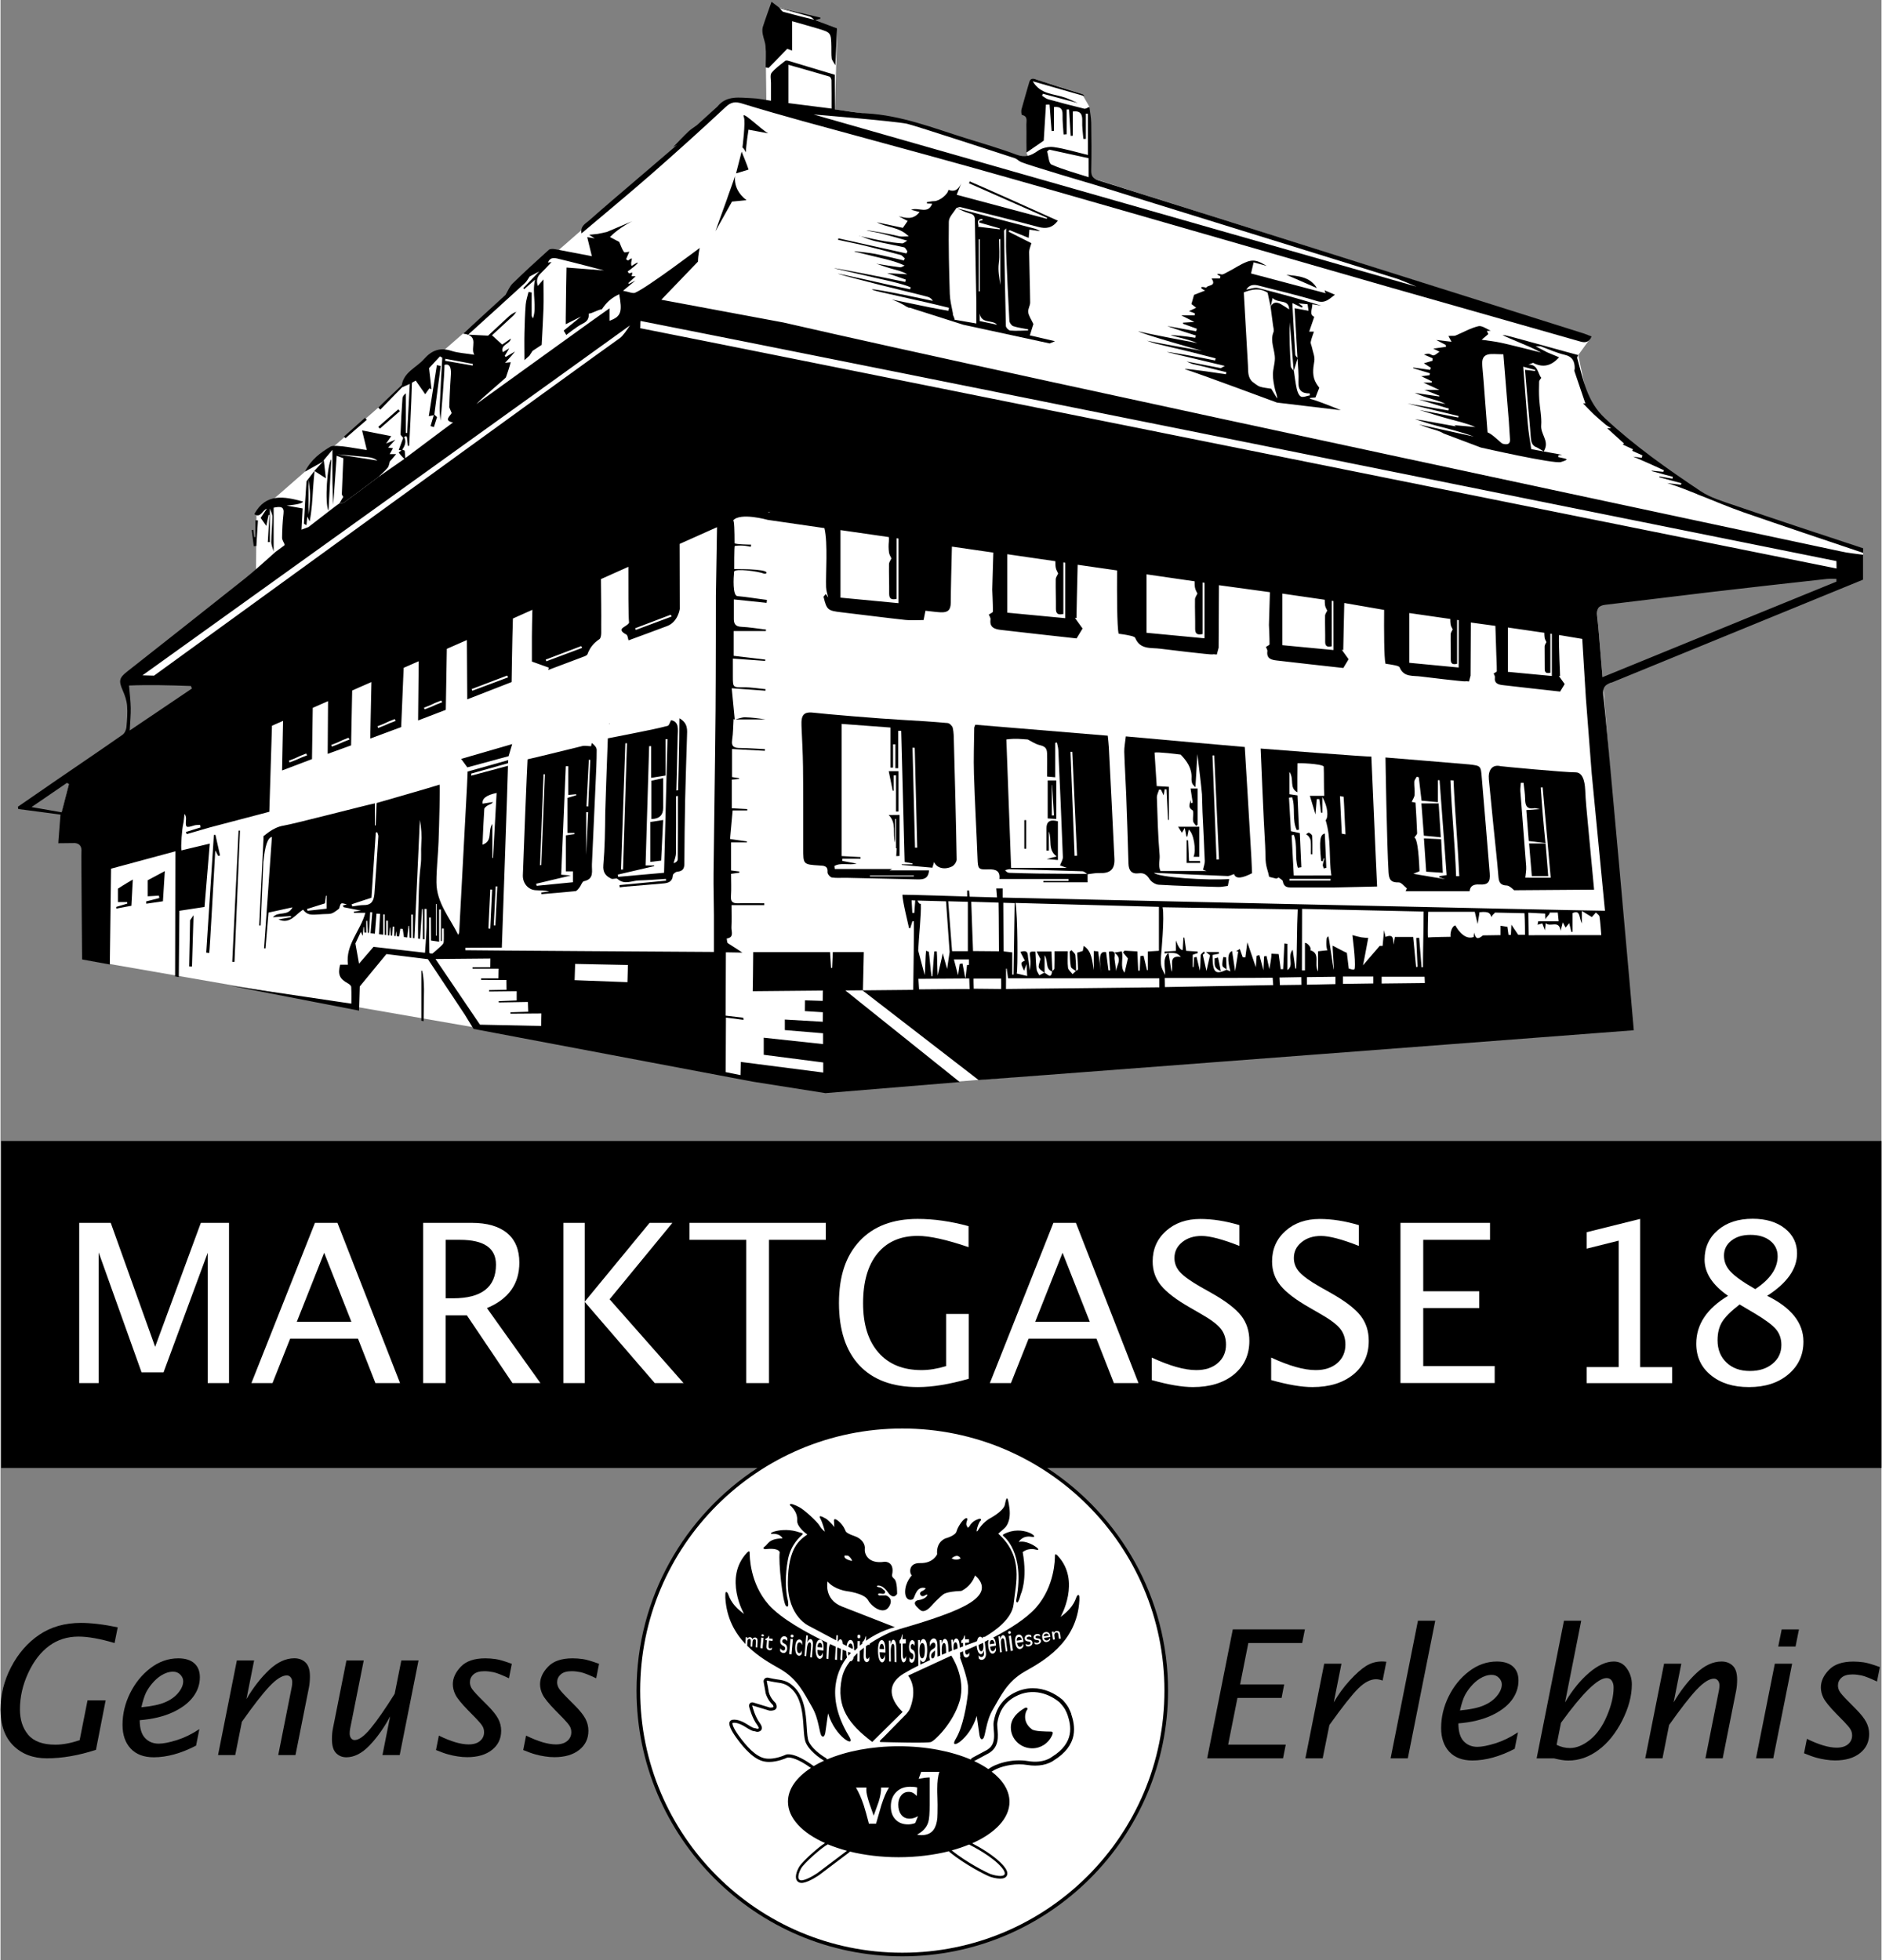 <?xml version="1.0" encoding="UTF-8"?>
<svg xmlns="http://www.w3.org/2000/svg" id="a" width="192" height="200" viewBox="0 0 347.79 362.48"><rect x="0" y="0" width="347.79" height="362.48" fill="#808080" stroke="none"/><defs><style>.b{fill:none;}.c{fill:#fff;}</style></defs><polygon class="c" points="153.37 201.9 301.52 190.02 294.2 100.89 344.4 107.18 344.4 102.58 344.4 101.43 313.86 91.48 298.94 80.24 293.74 75.26 291.72 65.66 294.21 62.23 201.22 32.76 201.08 21.04 201.35 19.77 199.98 17.39 191.44 14.69 190.18 15.32 189.69 28.24 189.69 28.24 190.24 29.42 165.12 21.78 154.27 20.24 154.72 5.23 150.48 3.67 151.56 3.51 148.71 2.63 143.25 1.21 141.48 8.56 141.6 18.84 135.42 18.56 127.6 24.92 107.8 42.22 107.8 42.22 47.33 95.05 47.24 105.82 22.48 125.59 37.11 126.21 25.21 135.14 12.68 144.98 11.32 150.22 10.72 155.9 16.65 155.47 15.13 177.39 87.79 190.02 153.37 201.9"/><path d="M347.79,271.47v-60.47H.11v60.47H139.96c-13.45,8.78-22.36,23.95-22.36,41.17,0,27.09,22.04,49.14,49.14,49.14s49.14-22.04,49.14-49.14c0-17.22-8.91-32.39-22.36-41.17h154.27Z"/><circle class="c" cx="166.74" cy="312.64" r="48.47"/><g><path d="M17.65,323.59c-3.22,1.05-6.25,1.57-9.08,1.57-2.55,0-4.62-.78-6.2-2.35s-2.37-3.79-2.37-6.66c0-2.72,.65-5.34,1.96-7.86s3.05-4.52,5.21-5.98,4.73-2.19,7.69-2.19c1.93,0,4.2,.27,6.81,.82l-.58,2.9c-2.67-.79-4.89-1.19-6.67-1.19-2.06,0-3.87,.57-5.42,1.71s-2.85,2.8-3.87,5c-1.02,2.19-1.54,4.44-1.54,6.75,0,1.92,.51,3.49,1.54,4.71,1.03,1.21,2.7,1.82,5.01,1.82,1.34,0,2.84-.28,4.49-.83l1.46-7.37h3.35l-1.79,9.15Z"/><path d="M36.16,322.81c-2.77,1.44-5.38,2.16-7.83,2.16-1.84,0-3.26-.54-4.26-1.61s-1.51-2.54-1.51-4.39c0-2.01,.46-3.96,1.39-5.84s2.18-3.43,3.76-4.64,3.31-1.82,5.16-1.82c1.29,0,2.28,.31,2.96,.92,.69,.61,1.03,1.47,1.03,2.58,0,1.32-.42,2.54-1.27,3.66s-2.1,2.06-3.77,2.83-3.7,1.26-6.08,1.45c0,1.49,.32,2.59,.98,3.29,.65,.7,1.5,1.05,2.54,1.05,.83,0,1.94-.22,3.33-.65,1.39-.44,2.78-1.11,4.18-2.04l-.61,3.05Zm-10.12-7.09c1.92-.18,3.4-.49,4.42-.94,1.03-.44,1.84-1.03,2.43-1.76,.6-.74,.89-1.44,.89-2.12,0-.43-.17-.83-.52-1.2-.35-.37-.8-.56-1.35-.56-.74,0-1.48,.24-2.22,.71-.6,.38-1.15,.87-1.66,1.48-.41,.48-.77,1.01-1.08,1.59-.3,.58-.6,1.51-.91,2.8Z"/><path d="M40.22,324.56l3.48-17.5h3.19l-1.42,7.15c1.27-2.15,2.67-3.95,4.19-5.39,1.53-1.44,3.08-2.16,4.66-2.16,.85,0,1.54,.26,2.08,.78s.81,1.37,.81,2.55c0,.74-.06,1.43-.18,2.05l-2.49,12.52h-3.19l2.51-12.63c.05-.28,.08-.57,.08-.87,0-.37-.1-.66-.29-.89s-.43-.34-.72-.34c-.86,0-1.93,.68-3.21,2.03-1.28,1.36-2.97,3.54-5.09,6.54l-1.23,6.16h-3.18Z"/><path d="M77.29,307.06l-3.48,17.5h-3.19l1.42-7.15c-1.16,2.15-2.44,3.95-3.83,5.39-1.4,1.45-2.82,2.17-4.26,2.17-.77,0-1.4-.26-1.91-.78s-.76-1.38-.76-2.59c0-.71,.06-1.38,.19-2l2.49-12.54h3.2l-2.52,12.63c-.05,.26-.08,.55-.08,.86,0,.38,.09,.68,.26,.9s.39,.33,.66,.33c.79,0,1.77-.72,2.96-2.16s2.67-3.57,4.44-6.39l1.23-6.17h3.18Z"/><path d="M80.52,323.63l.53-2.67c2.2,1.08,4.04,1.63,5.51,1.63,.89,0,1.59-.21,2.09-.63s.76-.96,.76-1.63c0-.42-.1-.8-.31-1.14s-.6-.81-1.18-1.41l-1.47-1.5c-1.24-1.27-2.01-2.23-2.34-2.89s-.48-1.31-.48-1.94c0-1.12,.49-2.19,1.48-3.23s2.5-1.55,4.54-1.55c.61,0,1.24,.05,1.89,.14,.65,.09,1.65,.38,3,.88l-.53,2.67c-1.32-.62-2.27-1-2.85-1.12s-1.14-.19-1.68-.19c-.92,0-1.6,.2-2.04,.61-.44,.4-.65,.88-.65,1.44,0,.37,.1,.72,.29,1.06s.68,.91,1.45,1.69l1.6,1.61c.88,.89,1.51,1.68,1.88,2.37,.37,.69,.56,1.44,.56,2.24,0,1.45-.56,2.63-1.69,3.53-1.13,.9-2.66,1.35-4.59,1.35-.56,0-1.14-.04-1.75-.14-.61-.09-1.19-.21-1.75-.37-.54-.14-1.3-.41-2.27-.81Z"/><path d="M96.65,323.63l.53-2.67c2.2,1.08,4.04,1.63,5.51,1.63,.89,0,1.59-.21,2.09-.63s.76-.96,.76-1.63c0-.42-.1-.8-.31-1.14s-.6-.81-1.18-1.41l-1.47-1.5c-1.24-1.27-2.01-2.23-2.34-2.89s-.48-1.31-.48-1.94c0-1.12,.49-2.19,1.48-3.23s2.5-1.55,4.54-1.55c.61,0,1.24,.05,1.89,.14,.65,.09,1.65,.38,3,.88l-.53,2.67c-1.32-.62-2.27-1-2.85-1.12s-1.14-.19-1.68-.19c-.92,0-1.6,.2-2.04,.61-.44,.4-.65,.88-.65,1.44,0,.37,.1,.72,.29,1.06,.19,.34,.68,.91,1.45,1.69l1.6,1.61c.88,.89,1.51,1.68,1.88,2.37,.37,.69,.56,1.44,.56,2.24,0,1.45-.56,2.63-1.69,3.53s-2.66,1.35-4.59,1.35c-.56,0-1.14-.04-1.75-.14-.61-.09-1.19-.21-1.75-.37-.54-.14-1.3-.41-2.27-.81Z"/></g><g><path d="M223.11,325.16l4.74-23.85h13.33l-.5,2.53h-9.96l-1.52,7.65h8.15l-.48,2.5h-8.16l-1.72,8.64h10.65l-.5,2.53h-14.03Z"/><path d="M241.27,325.16l3.48-17.5h3.19l-1.42,7.15c.83-1.44,1.8-2.78,2.93-4.02s2.14-2.14,3.03-2.7c.89-.56,1.88-.84,2.96-.84,.24,0,.5,.02,.8,.05l-.69,3.48c-.46-.16-.87-.24-1.22-.24-1.04,0-2.14,.57-3.29,1.71s-2.93,3.39-5.33,6.75l-1.24,6.16h-3.2Z"/><path d="M257.03,325.16l5.05-25.44h3.2l-5.07,25.44h-3.18Z"/><path d="M279.97,323.4c-2.77,1.44-5.38,2.16-7.83,2.16-1.84,0-3.26-.54-4.26-1.61-1-1.08-1.51-2.54-1.51-4.39,0-2.01,.46-3.96,1.39-5.84,.92-1.88,2.18-3.43,3.76-4.64,1.58-1.21,3.31-1.82,5.16-1.82,1.29,0,2.28,.31,2.96,.92,.69,.61,1.03,1.47,1.03,2.58,0,1.32-.42,2.54-1.26,3.66-.84,1.11-2.1,2.06-3.77,2.83-1.67,.77-3.7,1.26-6.08,1.45,0,1.49,.32,2.59,.97,3.29s1.5,1.05,2.54,1.05c.83,0,1.94-.22,3.33-.65,1.39-.44,2.78-1.11,4.18-2.04l-.61,3.05Zm-10.12-7.09c1.92-.18,3.4-.49,4.42-.94,1.03-.44,1.84-1.03,2.43-1.76,.6-.74,.89-1.44,.89-2.12,0-.43-.17-.83-.52-1.2-.35-.37-.8-.56-1.35-.56-.74,0-1.48,.24-2.22,.71-.6,.38-1.16,.87-1.66,1.48-.41,.48-.77,1.01-1.08,1.59-.3,.58-.61,1.52-.91,2.8Z"/><path d="M284.03,325.16l5.05-25.44h3.19l-2.99,15.1c1.35-2.28,2.84-4.11,4.46-5.49s3.14-2.07,4.56-2.07c1.01,0,1.82,.43,2.42,1.3s.91,1.84,.91,2.91c0,2.14-.6,4.38-1.79,6.73-1.2,2.34-2.66,4.16-4.4,5.44-1.74,1.29-3.59,1.93-5.55,1.93-.38,0-.78-.03-1.22-.1s-.92-.17-1.43-.3h-3.21Zm4.5-6.57l-.81,4.08c.4,.19,.8,.34,1.21,.44s.83,.15,1.26,.15c1.2,0,2.43-.51,3.7-1.52,1.26-1.01,2.31-2.48,3.13-4.42,.83-1.94,1.24-3.69,1.24-5.26,0-.49-.11-.91-.33-1.24s-.54-.5-.97-.5c-1.63,.01-4.43,2.76-8.43,8.27Z"/><path d="M304.11,325.16l3.48-17.5h3.19l-1.42,7.15c1.27-2.15,2.67-3.95,4.19-5.39,1.53-1.44,3.08-2.16,4.66-2.16,.85,0,1.54,.26,2.08,.78,.54,.52,.81,1.37,.81,2.55,0,.74-.06,1.43-.18,2.05l-2.49,12.52h-3.19l2.51-12.63c.05-.28,.08-.57,.08-.87,0-.37-.1-.66-.29-.89s-.44-.34-.72-.34c-.86,0-1.93,.68-3.21,2.03-1.28,1.36-2.97,3.54-5.09,6.54l-1.22,6.16h-3.19Z"/><path d="M324.59,325.16l3.48-17.5h3.2l-3.49,17.5h-3.19Zm4.11-20.67l.64-3.17h3.19l-.63,3.17h-3.2Z"/><path d="M333.47,324.23l.53-2.67c2.2,1.08,4.04,1.63,5.51,1.63,.89,0,1.59-.21,2.09-.63s.76-.96,.76-1.63c0-.42-.1-.8-.31-1.14s-.6-.81-1.18-1.41l-1.47-1.5c-1.24-1.27-2.01-2.23-2.34-2.89s-.48-1.31-.48-1.94c0-1.12,.49-2.19,1.48-3.23s2.5-1.55,4.54-1.55c.61,0,1.24,.05,1.89,.14,.65,.09,1.65,.38,3,.88l-.53,2.67c-1.32-.62-2.27-1-2.85-1.12-.58-.12-1.14-.19-1.68-.19-.92,0-1.6,.2-2.04,.61-.44,.4-.65,.88-.65,1.44,0,.37,.1,.72,.29,1.06s.68,.91,1.45,1.69l1.59,1.61c.88,.89,1.51,1.68,1.88,2.37s.56,1.44,.56,2.24c0,1.45-.56,2.63-1.69,3.53s-2.66,1.35-4.59,1.35c-.56,0-1.14-.04-1.75-.14-.61-.09-1.19-.21-1.75-.37-.53-.14-1.29-.42-2.26-.81Z"/></g><g><path d="M185.46,284.1s4,2.91,2.38,11.61c0,0-.14,.58,.14,.62,.27,.04,.66-1.5,.66-1.5,0,0,1.29-2.66,.36-7.8,0,0,.96-.88,2.47-.46s-1.42-1.9-3.2-1.42c0,0,.65-1.27,2.4-.95,1.72,.31-1.66-2.34-5.13-.51-.07,.02-.35,.17-.08,.41"/><path d="M167.82,309.86l7.98-3.69s2.81,4.15,1.53,8.43c-1.19,4-4.52,7.26-5.28,7.54-.67,.25-7.64,.04-9.29,.01-.55-.01,.38-.76,.38-.76l4.36-4.45s.45-.53,.56-.78c.47-1,1.45-4.03-.24-6.3"/><path d="M194.15,320.22c-.94-.02-2.93-.02-3.47-.44-1.9-1.45-1.1-3.34-.87-3.58,.1-.11,.09-.23,.03-.34-.02-.05-.24-.13-.43-.02-1.4,.8-2.6,1.95-2.6,3.62,0,2.13,1.77,3.85,3.96,3.85,1.61,0,2.96-.95,3.61-2.28,.4-.83,.03-.8-.23-.81"/><path d="M197.98,316.93c-.08-.23-.28-.69-.51-1.15-.23-.45-.94-1.31-1.16-1.49-.7-.59-1.52-1.09-2.36-1.45-1.01-.43-2.05-.64-3.08-.64-1.25,0-2.47,.32-3.62,.95-1.17,.64-2.07,1.51-2.69,2.58-.45,.78-.75,1.67-.93,2.72-.06,.38-.02,.83,.02,1.36,.09,1.02,.2,2.28-.5,3.16-.38,.48-.92,.73-.92,.73-.02,.01-2.52,1.35-2.52,1.35-.14,.08-.25,.19-.31,.34-3.58-1.53-8.23-2.46-13.31-2.46s-9.68,.92-13.26,2.43c-.05-.12-.14-.21-.25-.28-.02-.01-2.28-1.28-3.11-2.96-.26-.52-.33-1.59-.4-2.74-.09-1.29-.18-2.76-.56-4.15-.45-1.67-1.2-2.89-2.31-3.72-.16-.14-.87-.7-2.13-.87-1.02-.14-1.77-.31-1.95-.35-.08-.03-.2-.06-.33-.06-.22,0-.42,.1-.55,.26-.1,.12-.2,.34-.12,.66,.05,.2,.2,1.07,.29,1.59,0,.12,.05,.42,.22,.84,.25,.63,.67,1.24,1.21,1.76,.07,.16,.08,.3,.07,.33,0,0-.1,.11-.55,.11h-.03s-.05-.01-.09-.01l-2.99-.91-.08-.02c-.06-.02-.11-.03-.17-.03-.15,0-.29,.05-.4,.16-.15,.14-.22,.36-.18,.56,0,0,0,.02,0,.05,.08,.34,.54,2.12,1.51,3.44,.27,.37,.27,.56,.26,.59-.02,.03-.12,.09-.24,.09h-.05c-.22-.09-.36-.11-.47-.12-.12-.01-.33-.03-1.37-.7-1.13-.72-1.93-.87-2.4-.87-.12,0-.23,.01-.33,.03-.35,.06-.59,.36-.57,.71,.02,.41,.27,1.19,1.32,2.64,.84,1.16,1.6,2.05,2.33,2.72,1.01,.95,1.95,1.49,2.88,1.65,.26,.05,.54,.07,.83,.07,1.57,0,3.1-.68,3.35-.8,.03-.01,.1-.02,.23-.02,.45,0,1.73,.19,4.14,1.93-2.66,1.73-4.24,3.89-4.24,6.24,0,3.04,2.65,5.78,6.85,7.65-.75,.47-1.76,1.33-2.24,1.76-1,.88-2.2,2.05-2.56,2.67-.22,.38-.88,1.67-.43,2.46,.18,.31,.5,.48,.89,.48,.09,0,.18-.01,.28-.02,1.23-.2,2.96-1.42,3.03-1.47h0l5.49-4.15c.06-.04,.1-.1,.13-.16,2.72,.67,5.79,1.05,9.03,1.05s6.51-.4,9.3-1.11c.03,.07,.08,.13,.14,.18,2.84,2.3,6.41,4.11,7.31,4.48,.39,.16,1.29,.41,2.03,.41,.64,0,1.05-.19,1.23-.57,.28-.59-.2-1.29-.59-1.76-1.54-1.87-4.66-3.6-5.83-4.2,4.23-1.88,6.9-4.62,6.9-7.67,0-2.06-1.21-3.98-3.3-5.59,1-.69,2.99-1.35,5.08-1.35,.52,0,1.03,.04,1.51,.12,.49,.08,.98,.12,1.45,.12,.96,0,1.84-.17,2.61-.5,.49-.21,.79-.42,.91-.51,2.02-1.26,3.22-2.8,3.57-4.59,.29-1.54-.08-2.93-.43-3.98m-45.69,8.67c-.68,.31-1.33,.65-1.92,1h0c-3.74-2.76-5.13-2.12-5.13-2.12,0,0-2.08,1.01-3.85,.69s-3.49-2.31-4.83-4.14c-1.07-1.47-1.2-2.12-1.21-2.33,0-.05,.03-.08,.09-.1,.24-.04,.99-.08,2.31,.76,1.64,1.04,1.46,.66,1.94,.86,.47,.2,1.72-.21,.73-1.57-.91-1.24-1.34-2.93-1.41-3.23,0-.03,0-.04,0-.04l.08,.02,3.03,.92s.16,.03,.19,.03c1.63,.03,1.19-1.06,1.07-1.33-.02-.04-.07-.1-.09-.12-1.2-1.15-1.26-2.26-1.26-2.26,0,0-.23-1.37-.31-1.66-.07-.29,.24-.15,.24-.15,0,0,.83,.2,2.05,.37,1.22,.17,1.84,.75,1.84,.75,3.4,2.53,2.19,8.54,3.11,10.41,.92,1.89,3.34,3.24,3.34,3.24h0Zm-1.14,20.72s-1.7,1.2-2.84,1.39-.84-1.18-.25-2.21c.55-.97,3.84-3.89,4.93-4.43,1.09,.45,2.28,.85,3.54,1.19l-5.38,4.06Zm11.73-12.46c-.1,.33-.43,1.45-.97,3.38h-1.33c-.38-1.49-.7-2.63-.96-3.43-.43-1.28-.9-2.36-1.43-3.24h1.94l-.02,.42c-.02,.47,.17,1.3,.56,2.5l.8,2.27c.3-.84,.6-1.69,.91-2.53,.33-1.05,.48-1.94,.46-2.66h1.46c-.49,.75-.96,1.85-1.42,3.29m4.95,3.52c-.99,0-1.78-.31-2.35-.93-.56-.6-.84-1.4-.84-2.4,0-1.09,.33-1.97,.98-2.63,.65-.67,1.52-1,2.61-1,.54,0,.96,.05,1.29,.14l-.07,1.55c-.31-.28-.53-.46-.67-.54-.24-.14-.52-.21-.83-.21-.61,0-1.1,.25-1.45,.74-.32,.44-.48,.98-.48,1.61,0,.74,.16,1.34,.49,1.81,.38,.53,.91,.8,1.62,.8,.48,0,.99-.15,1.54-.46l-.52,1.27c-.46,.17-.9,.25-1.32,.25m5.43-5.01c.02,.66,.03,1.13,.03,1.38,0,1.27-.02,2.09-.05,2.47-.1,.96-.34,1.69-.73,2.2-.49,.63-1.23,.95-2.23,.95-.32,0-.58-.04-.79-.11,1.09-.56,1.79-1.34,2.08-2.32,.17-.56,.25-1.63,.25-3.22v-5.02c-.56,.01-1.24,.1-2.03,.25l.47-1.29h3.37c-.27,.74-.4,1.8-.4,3.17,0,.36,0,.88,.03,1.54m11.89,12.99c1.83,2.22-1.31,1.51-2.13,1.18-.81-.33-4.3-2.09-7.13-4.35,1.15-.31,2.22-.68,3.22-1.09,.63,.31,4.36,2.23,6.04,4.26m9.27-20.46s-1.48,1.27-4.44,.77c-2.97-.49-6.04,.5-7.3,1.49h0c-.78-.54-1.66-1.03-2.63-1.49h0l2.47-1.33s.68-.3,1.19-.94c1.25-1.57,.46-3.85,.63-4.84,.25-1.52,.91-3.5,3.26-4.79,3.28-1.8,6.47-.46,8.26,1.06,.14,.12,.79,.9,.99,1.27,.22,.42,.41,.86,.47,1.05,.63,1.91,1.38,5.11-2.9,7.75"/><path d="M151.52,303.79c-.26-.01-.46,.32-.47,.8l.9,.08c0-.21-.03-.41-.08-.55-.08-.19-.19-.32-.35-.33"/><path d="M156.51,306.5c-.08-.3-.13-.68-.13-1.16-.2-.08-.42-.17-.66-.27l-.08,1.96-.36-.07,.13-2.02c-.21-.09-.43-.18-.66-.29-.02,.16-.05,.37-.06,.64l-.03,1.68-.37-.07,.14-2.39c-.32-.15-.66-.3-1.02-.47-.04,.05-.09,.12-.12,.21-.06,.15-.12,.36-.15,.96l-.07,1.58-.36-.06,.14-2.96c-3.71-1.77-8.57-4.45-10.84-7.04-3.49-3.98-3.49-9.02-3.49-9.59s-.5,0-.5,0c-4.38,4.65-.54,11.33-.54,11.33-2.74-2.03-2.74-3.48-3.06-3.91-.19-.25-.3-.16-.36-.04-.04,.09-.05,.71-.04,.97,.22,3.76,1.79,6.5,3.72,8.54l.06-1.26,.28,.02v.25c.15-.22,.33-.29,.5-.28,.21,.01,.38,.15,.44,.37,.13-.22,.33-.32,.52-.31,.17,.01,.31,.1,.38,.26,.04,.07,.08,.19,.06,.48l-.05,1.09-.31-.04,.05-.95c0-.2,0-.26,0-.28-.03-.16-.12-.23-.25-.24-.17-.01-.36,.1-.38,.55l-.04,.83-.31-.04,.04-.95c0-.23-.02-.3-.05-.34-.05-.07-.11-.11-.2-.12-.11-.01-.22,.04-.29,.14-.04,.06-.09,.16-.1,.45l-.03,.68c2.07,2.07,4.48,3.37,6.08,4.29,3.31,1.89,4.5,4.64,5.88,6.99,1.39,2.35,1.33,5.02,1.85,5.44,.52,.43,.66-.8,.66-.8l.49-3.42c1.26,4.39,5.31,6.61,3.86,4.23-4.63-7.65-1.85-12.69-.36-14.57m-15.62-1.67l-.4-.07,.17-1.94c.06,.02,.12,.04,.2,.04,.06,.01,.14,.01,.21,0l-.18,1.97Zm.24-2.38c0,.12-.07,.19-.25,.17-.17-.03-.21-.1-.19-.23,0-.1,.06-.17,.24-.15,.17,.02,.21,.1,.2,.21m1.61,1l-.66-.08-.09,1.03c-.02,.28,.08,.41,.26,.44,.13,.02,.27-.03,.39-.18l-.03,.36c-.14,.12-.32,.17-.5,.14-.14-.02-.26-.1-.33-.17-.11-.11-.18-.27-.16-.58l.09-1.08-.29-.03,.02-.26c.26-.04,.48-.23,.59-.5h.11l-.04,.45,.67,.07-.03,.39Zm2.71,.04c-.13-.21-.3-.34-.49-.35-.27-.02-.41,.15-.42,.34,0,.14,.05,.3,.28,.41l.2,.1c.29,.15,.44,.46,.42,.87-.02,.52-.32,.89-.76,.82-.19-.03-.39-.15-.54-.34l.02-.54c.18,.27,.38,.4,.53,.42,.25,.03,.38-.15,.39-.36,0-.16-.05-.34-.28-.45l-.15-.08c-.3-.15-.51-.4-.49-.87,.02-.49,.35-.9,.77-.88,.2,.01,.39,.13,.53,.33v.58Zm.79,2.46l-.43-.08,.26-2.83c.06,.03,.13,.05,.21,.06,.06,.01,.15,0,.22-.01l-.26,2.86Zm.37-3.4c0,.16-.07,.26-.27,.25-.21-.01-.25-.1-.25-.29,0-.13,.05-.23,.27-.23,.2,.02,.25,.12,.25,.27m1.6,1.66c-.1-.31-.27-.48-.46-.5-.27-.02-.48,.23-.51,.91-.03,.76,.18,1.06,.41,1.1,.17,.02,.37-.11,.51-.54l-.03,.68c-.14,.25-.34,.36-.54,.33-.39-.07-.7-.56-.66-1.59s.38-1.44,.8-1.42c.22,.02,.38,.17,.49,.4v.63Zm1.98,.19l-.18,2.12-.32-.07,.15-1.78c.03-.33,.02-.46,.02-.51-.02-.26-.08-.43-.24-.45-.12-.01-.26,.1-.36,.34-.05,.13-.13,.39-.18,.94l-.11,1.3-.32-.07,.32-3.8,.31,.03-.11,1.29c.18-.46,.41-.65,.61-.63s.34,.22,.4,.53c.02,.15,.04,.36,.01,.76m1.97,.53c0,.1,0,.2,0,.3l-1.12-.12c-.02,.71,.18,1.08,.44,1.12,.22,.03,.45-.21,.56-.66v.68c-.13,.34-.37,.55-.63,.51-.39-.06-.73-.67-.7-1.85,.03-1.2,.39-1.72,.81-1.71,.4,.01,.68,.49,.65,1.73"/><path d="M157.26,305.68c-.15-.05-.34-.12-.56-.21,0,.3,.03,.54,.08,.72,.28-.34,.48-.51,.48-.51"/><path d="M157.17,303.92c-.21-.01-.37,.23-.44,.6l.66,.35,.21,.02c0-.23-.03-.46-.08-.6-.08-.22-.19-.36-.35-.37"/><path d="M165.28,292.01c-.57-.47-.43-.77-.43-.77,.53-2.52-1.36-2.43-1.36-2.43-3.19,.5-3.79-1.6-3.68-2.38s-.47-1.88-1.91-2.37c-1.44-.48-1.61-.85-1.61-.85,0,0-.39-1.16-1.4-1.96-1-.8-.77,.17-.77,.17l.04,.98c-.47-.69-1.37-1.45-1.37-1.45,0,0-1.72-1.1-1.24-.21s.88,2.49,.88,2.49c0,0-.54-.33-.99-1.1-.46-.77-2.82-2.93-3.72-3.4-.89-.47-1.6-.73-1.74-.54-.13,.19,.22,.36,.22,.36,.34,.37,1.2,1.3,1.1,2.59-.09,1.28,1.88,2.63,1.88,2.63-1.45,1.04-3.55,2.43-3.6,8.85s3.98,8.1,3.98,8.1l4.93,2.62,.06-.94,.29,.02-.07,1.07,.11,.06c.14-.29,.3-.41,.44-.4,.19,.02,.33,.24,.39,.59,0,.06,.02,.15,.03,.27l.7,.37c.13-.77,.41-1.12,.73-1.11,.39,.02,.67,.54,.65,1.84l.18,.1c.15-.16,.3-.32,.45-.47l.03-1.3c.06,.03,.13,.05,.21,.05,.06,0,.14-.01,.22-.03l-.02,.87c.16-.14,.31-.28,.47-.4v-.3c.26-.1,.48-.49,.58-1h.11l-.02,.79c2.65-1.94,5.29-2.49,5.34-2.51,0,0-6.42-2.5-9.8-3.83-3.39-1.33-2.65-4.62-2.65-4.62,1.26,1.5,3.57,1.79,3.57,1.79,0,0,3.2,.37,3.91,1.65,.71,1.29,2.91,2.81,3.89,1.21s-.58-2.08-.58-2.08h-.97c-.46,.16-.87-.51,.13-.32,.78,.16,.75-.31,.64-.52-.03-.06-.16-.13-.22-.18-.12-.09-.27-.23-.38-.33-.07-.07-.28-.13-.35-.14-.37-.05-.49-.12-.51-.19-.02-.06,.07-.12,.14-.13,.27-.04,1.03,0,1.88,1.22,1.06,1.53,1.71,.32,1.71,.32,0,0,.06-2.28-.5-2.75m-6.82,10.59c0-.18,.06-.31,.27-.31,.2,.01,.25,.14,.25,.34,0,.22-.07,.35-.27,.34-.21-.01-.26-.13-.25-.37m-1.77-14.16c-.92-.37-.59-.79-.59-.79l.62,.03c.6,.46,.69,.84,.71,.88,0,0,.18,.25-.74-.12"/><path d="M162.95,303.99c-.24-.01-.42,.39-.42,.94l.85,.04c0-.23-.05-.47-.1-.61-.07-.23-.18-.37-.33-.37"/><path d="M184.48,283.62l1.17-1.03s1.25-.98,.9-3.69-.6-1.91-.84-.66c-.24,1.25-2.89,2.62-2.89,2.62,0,0-1.31,.77-2.13,2.21,0,0-.27,.38-.18-.17,.09-.54,.45-1.5,.69-1.67,.24-.16,.02-.47-.29-.35-.31,.13-.94,.26-1.56,1.05,0,0-.24,.48-.5,.59,0,0-.24-.39-.28-.62-.04-.23,.17-.81,.17-.81,0,0,.14-.56-.39-.26s-1.36,1.55-1.58,2.36c-.21,.81-1.98,1.28-1.98,1.28,0,0-1.82,.54-1.61,2.96,0,0-.71,1.69-3.12,1.63-2.41-.06-1.92,2.16-1.55,2.26,0,0-1.23,1.26-1.25,3.01s1.25,1.69,1.53,1.31,.6-2.46,2.27-1.94c0,0-.02,.25-.71,.56s-.18,1.29,.6,.76c.78-.54,.51,.68-1.36,.91,0,0-1.04,.27-.21,1.17,.83,.9,1.02,.81,1.02,.81,0,0,.65,.28,1.74-.96,1.08-1.24,2.13-2.07,2.13-2.07,0,0,.49-.57,3.37-.67,0,0,1.76-.7,2.55-2.86,0,0,2.08,1.54,.9,3.39-1.14,1.79-4.63,3.57-14.84,6.52-.33,.1-1.39,.43-1.99,.71-.86,.4-2.19,1.07-3.56,1.98v.23l-.31-.02c-.13,.09-.25,.18-.38,.27l-.04,1.59c0,.52,.1,.73,.27,.75,.13,.02,.28-.1,.39-.39l-.02,.65c-.13,.24-.32,.37-.5,.34-.14-.02-.26-.13-.33-.25-.12-.18-.2-.46-.18-1.02l.04-1.4c-.26,.2-.51,.4-.76,.62l-.05,1.96-.42-.05,.04-1.52c-.26,.24-.51,.48-.74,.74v.19c-.13,.38-.36,.62-.63,.57h0c-.72,.92-1.26,1.95-1.5,3.06-1.17,5.46,1.36,8.65,5.6,11.86l5.62-5.55s-4.72-4.13,.25-7.12c.81-.49,1.71-.97,2.65-1.44l-.05-4.74h.36v.66c.11-.51,.34-.83,.61-.84,.35-.01,.7,.49,.72,1.92,.02,1.35-.28,2.26-.73,2.32-.2,.02-.4-.13-.54-.45v.94c.6-.29,1.21-.58,1.81-.85-.08-.18-.14-.43-.14-.72s.04-.52,.13-.75c.06-.15,.16-.32,.5-.54,.18-.11,.5-.22,.5-.7,0-.25-.11-.52-.38-.51-.27,.01-.54,.32-.66,.74v-.84c.14-.38,.42-.66,.71-.67,.17-.01,.32,.08,.4,.17,.24,.27,.27,.68,.29,1.11,0,.15,0,.28,0,.43l.02,1.66c.17-.08,.35-.15,.52-.22l-.12-2.83,.34-.02,.03,.67c.13-.6,.36-.87,.58-.88,.14-.01,.28,.09,.38,.23,.12,.18,.23,.47,.26,1.15l.04,1.05c.22-.09,.45-.18,.66-.27l-.17-2,.33-.03,.05,.63c.1-.57,.32-.82,.53-.84,.14-.01,.28,.07,.37,.2,.12,.16,.24,.43,.29,1.06l.03,.43c.21-.08,.42-.16,.61-.23l-.02-.64-.32,.02v-.44c.26-.12,.48-.48,.55-.93h.12l.02,.7,.74-.04,.02,.62-.74,.05,.02,.51c1.14-.43,1.87-.68,1.87-.68,0,0,.12-.05,.33-.16,.07-.51,.28-.76,.52-.79,.16-.02,.33,.07,.47,.27,.02-.01,.05-.03,.07-.04l-.02-.18,.35-.04v.03c1.99-1.16,5.03-3.35,5.35-6.01,.42-3.94,1.93-8.8-2.83-13.09m-8.62,4.57s1.06-1.04,1.66,0c0,0-.74,.52-1.66,0m-12.25,17.42l-1.06-.07c0,.82,.21,1.23,.46,1.26,.21,.02,.41-.27,.5-.8l.03,.78c-.11,.4-.32,.66-.57,.63-.37-.04-.71-.72-.72-2.09-.02-1.39,.29-2.02,.69-2.02s.66,.55,.68,1.96c0,.12,0,.23,0,.35m1.71,1.74l-.03-2.21c0-.46-.02-.61-.03-.67-.04-.33-.14-.49-.27-.49-.12,0-.25,.15-.32,.47-.04,.17-.09,.5-.08,1.19l.02,1.63-.32-.03-.05-3.85h.3v.7c.14-.6,.35-.86,.54-.86,.13,0,.25,.12,.33,.27,.1,.2,.19,.52,.2,1.26l.03,2.63-.32-.04Zm1.68,.06c-.08,.01-.17-.03-.23-.09-.03-.03-.05-.07-.07-.1-.11-.2-.19-.5-.2-1.11l-.02-2.19h-.26v-.54c.21-.13,.39-.56,.46-1.12h.09v.88l.61-.02v.79l-.59,.03,.02,2.05c0,.57,.11,.77,.27,.75,.11-.01,.24-.18,.33-.51v.69c-.09,.28-.25,.47-.41,.49m1.51,.07c-.16,.02-.32-.08-.46-.29v-.75c.15,.32,.32,.43,.44,.42,.21-.02,.3-.3,.3-.58,0-.21-.06-.43-.25-.53l-.13-.07c-.25-.14-.44-.42-.44-1.08,0-.69,.24-1.29,.58-1.3,.16,0,.33,.13,.46,.37v.73c-.11-.26-.26-.4-.41-.39-.22,.01-.32,.26-.32,.52,0,.19,.05,.4,.25,.51l.17,.09c.25,.14,.39,.51,.39,1.05,0,.7-.22,1.25-.58,1.3"/><path d="M170.44,306.67c.22-.02,.48-.4,.47-1.58,0-.93-.23-1.25-.48-1.24-.28,.01-.52,.42-.51,1.43,0,1.07,.27,1.42,.52,1.39"/><path d="M174.82,304.9c-.02-.43-.04-.58-.06-.63-.06-.3-.17-.45-.32-.44-.13,.01-.27,.18-.35,.5-.04,.18-.09,.5-.06,1.18l.02,.5c.27-.11,.53-.22,.79-.33l-.02-.78Z"/><path d="M172.36,306.69c.25-.03,.49-.43,.44-1.48-.14,.15-.29,.23-.43,.36-.26,.24-.3,.49-.3,.67,0,.24,.1,.47,.29,.45"/><path d="M176.96,304.68c-.03-.4-.06-.54-.07-.58-.07-.28-.19-.41-.33-.4-.13,.02-.26,.18-.32,.48-.03,.15-.06,.42-.03,.96,.26-.1,.51-.2,.76-.3v-.16Z"/><path d="M180.85,304.46c.07,.68,.31,.95,.53,.91,.11-.02,.21-.12,.27-.29,.06-.16,.11-.48,.07-.9-.02-.15-.04-.27-.07-.38-.28,.13-.55,.26-.81,.38-.01,.09,0,.19,0,.28"/><path d="M182.91,304.07l.89-.14c-.02-.17-.08-.33-.14-.43-.09-.14-.21-.23-.38-.21-.25,.03-.4,.36-.37,.78"/><path d="M188.28,302.72c-.27,.03-.43,.32-.39,.68l.94-.13c-.02-.15-.08-.29-.15-.38-.1-.12-.23-.19-.4-.17"/><path d="M199.42,295.07c-.06-.12-.17-.21-.36,.04-.32,.44-.32,1.88-3.06,3.91,0,0,3.84-6.68-.54-11.33,0,0-.5-.57-.5,0s0,5.62-3.49,9.59c-1.79,2.04-4.97,4.02-7.93,5.56,.25,.14,.44,.53,.51,1.24,0,.08,0,.16,.02,.24l-1.1,.2c.07,.63,.3,.88,.55,.82,.22-.05,.41-.32,.47-.72l.08,.55c-.09,.31-.29,.57-.55,.63-.38,.09-.77-.33-.89-1.39-.05-.51-.02-.89,.07-1.16-.24,.12-.48,.24-.71,.35l.21,2.02c.04,.35,0,.57-.08,.78-.08,.22-.27,.46-.55,.53-.26,.07-.5-.03-.68-.23l-.07-.6c.2,.26,.44,.36,.63,.32,.16-.04,.29-.18,.33-.27,.06-.13,.09-.24,.05-.65l-.03-.28c-.03,.12-.07,.23-.11,.33-.1,.19-.21,.32-.36,.35-.32,.07-.71-.37-.83-1.5,0-.04,0-.08,0-.11-.81,.37-1.55,.69-2.15,.94v.17c.03,.45,.16,.61,.36,.58,.14-.02,.29-.15,.4-.42l.02,.55c-.13,.23-.33,.39-.52,.41-.15,.02-.29-.04-.38-.13-.13-.13-.24-.36-.25-.85v-.16c-.22,.08-.41,.16-.58,.22l.07,.9h-.07c.45,1.23,1.28,3.6,1.48,5.17,.04,.34,0,1.24,0,1.45-.23,2.13-.92,6.26-2.25,8.43-1.45,2.38,2.6,.16,3.87-4.23l.49,3.42s.14,1.23,.66,.8c.52-.43,.46-3.09,1.85-5.44s2.57-5.1,5.88-6.99c3.21-1.83,9.65-5.24,10.1-13.14,.02-.19,0-.82-.04-.9m-13.56,10.34l-.22-1.66c-.04-.34-.06-.44-.08-.48-.07-.23-.17-.33-.3-.32-.11,.02-.23,.16-.28,.41-.03,.14-.05,.39,0,.92l.13,1.24-.31,.07-.31-2.97,.29-.04,.06,.52c.09-.47,.28-.69,.46-.72,.12-.02,.25,.05,.34,.15,.11,.13,.22,.35,.27,.87l.24,1.93-.29,.08Zm.44-3.51c0-.13,.02-.24,.22-.26,.19-.02,.25,.07,.27,.22,.02,.16-.03,.26-.22,.28-.19,.02-.25-.06-.27-.24m.48,3.42l-.37-2.8c.06,.01,.12,.01,.2,0,.06-.01,.13-.03,.2-.06l.37,2.77-.4,.09Zm1.76-.79c.23-.04,.44-.28,.5-.63l.08,.49c-.1,.27-.31,.5-.59,.55-.4,.08-.82-.28-.93-1.21-.12-.95,.19-1.41,.62-1.45,.42-.04,.77,.27,.88,1.14,0,.07,0,.14,.02,.21l-1.17,.18c.07,.55,.32,.77,.59,.72m1.62-.07c-.19,.03-.39,0-.57-.09l-.05-.39c.21,.15,.41,.19,.57,.16,.25-.04,.35-.2,.33-.34,0-.11-.1-.22-.33-.24l-.16-.02c-.31-.04-.55-.17-.59-.51-.05-.36,.22-.7,.63-.74,.2-.02,.4,.03,.57,.14l.05,.38c-.16-.12-.34-.17-.52-.15-.27,.03-.38,.17-.36,.31,0,.1,.09,.2,.33,.24l.21,.03c.31,.04,.49,.22,.53,.49,.03,.34-.21,.65-.64,.73m1.58-.38c-.18,.03-.37,.01-.54-.07l-.04-.34c.2,.13,.39,.16,.54,.14,.24-.04,.34-.18,.32-.3,0-.1-.09-.19-.31-.21l-.15-.02c-.3-.03-.52-.15-.56-.45-.04-.32,.22-.62,.61-.66,.19-.02,.38,.02,.54,.12l.04,.33c-.15-.11-.33-.15-.5-.13-.25,.03-.36,.15-.34,.27,0,.09,.08,.18,.31,.21l.2,.02c.29,.04,.46,.19,.5,.43,.02,.3-.21,.59-.62,.66m1.75-.72c.23-.04,.44-.22,.51-.46l.06,.33c-.1,.19-.32,.36-.6,.41-.4,.08-.79-.16-.87-.8-.08-.66,.23-.99,.67-1.03,.42-.04,.75,.16,.82,.76,0,.05,0,.1,0,.15l-1.15,.17c.05,.37,.29,.51,.55,.47m2.21-.29l-.12-.79c-.02-.17-.05-.22-.06-.24-.06-.11-.17-.16-.31-.15-.12,.01-.25,.08-.32,.21-.04,.07-.08,.2-.04,.46l.09,.61-.34,.05-.22-1.48,.32-.03,.04,.26c.11-.24,.33-.35,.53-.37,.14-.01,.27,.02,.36,.07,.12,.06,.22,.17,.26,.42l.13,.92-.32,.06Z"/><path d="M193.31,302.11c-.27,.03-.44,.24-.41,.49l.93-.13c0-.1-.07-.19-.13-.25-.09-.08-.22-.13-.39-.11"/><path d="M148.2,283.51c.13,.05,.21,.15,.05,.3-.33,.31-2.13,1.77-2.66,4.61s-.48,5.72,0,7.59c0,0,.29,1.5-.34,.98-.63-.52-1.45-8.3-1.18-9.9,0,0,.02-.89-2.55-.62-.06,.01-.24,.01-.29-.01-.13-.06-.31-.21,.1-.48,.56-.37,.72-1.48,3.26-1.48,0,0-.36-.92-1.81-.85-1.41,.06,1.7-1.4,4.89-.29,.09,.02,.41,.1,.53,.15"/></g><g><path class="c" d="M14.55,255.77v-29.63h5.83l8.21,22.92,8.45-22.92h5.21v29.63h-3.94v-24.1l-8.17,22.12h-4.06l-7.93-22.18v24.16h-3.6Z"/><path class="c" d="M69.32,255.77l-3.22-8.21h-12.55l-3.26,8.21h-3.9l11.75-29.63h4.16l11.57,29.63h-4.55Zm-4.44-11.33l-5.04-12.77-5.06,12.77h10.1Z"/><path class="c" d="M78.15,255.77v-29.63h8.97c2.84,0,5.02,.63,6.54,1.88,1.51,1.25,2.27,3.08,2.27,5.47,0,3.95-2,6.75-5.99,8.41l9.89,13.87h-5.17l-8.43-12.53h-3.92v12.53h-4.16Zm4.17-15.68h1.36c5.29,0,7.93-2.07,7.93-6.23,0-3.06-2.22-4.58-6.65-4.58h-2.64v10.81Z"/><path class="c" d="M104.08,255.77v-29.63h3.94v14.57l11.99-14.57h4.22l-11.61,14.13,13.67,15.5h-5.32l-12.95-15.01v15.01h-3.94Z"/><path class="c" d="M137.89,255.77v-26.49h-10.51v-3.14h25.22v3.14h-10.51v26.49h-4.2Z"/><path class="c" d="M179.03,254.97c-3.59,1.03-6.72,1.54-9.39,1.54-4.71,0-8.33-1.34-10.84-4.02s-3.77-6.53-3.77-11.53,1.27-8.73,3.82-11.46c2.55-2.73,6.12-4.09,10.73-4.09,3.02,0,6.15,.45,9.41,1.34v3.88c-4.08-1.39-7.21-2.08-9.39-2.08-3.2,0-5.69,1.09-7.46,3.26s-2.65,5.24-2.65,9.19,.95,6.95,2.84,9.12c1.9,2.17,4.55,3.25,7.97,3.25,1.4,0,2.92-.25,4.54-.74v-9.65h4.18v11.99h.01Z"/><path class="c" d="M205.86,255.77l-3.22-8.21h-12.55l-3.26,8.21h-3.9l11.75-29.63h4.16l11.57,29.63h-4.55Zm-4.45-11.33l-5.04-12.77-5.06,12.77h10.1Z"/><path class="c" d="M220.49,256.51c-1.99,0-4.53-.43-7.63-1.3v-4.16c3.34,1.55,6.08,2.32,8.23,2.32,1.65,0,2.99-.43,3.99-1.3,1.01-.87,1.51-2.01,1.51-3.42,0-1.16-.33-2.15-.99-2.96s-1.88-1.72-3.65-2.72l-2.04-1.18c-2.52-1.44-4.3-2.8-5.33-4.07-1.04-1.27-1.55-2.76-1.55-4.45,0-2.28,.83-4.16,2.48-5.64,1.65-1.47,3.76-2.21,6.33-2.21,2.28,0,4.69,.38,7.23,1.14v3.84c-3.12-1.23-5.45-1.84-6.99-1.84-1.46,0-2.66,.39-3.6,1.16-.95,.77-1.42,1.75-1.42,2.92,0,.99,.35,1.86,1.04,2.62,.69,.76,1.96,1.67,3.8,2.72l2.12,1.2c2.56,1.45,4.35,2.83,5.37,4.12,1.01,1.29,1.52,2.85,1.52,4.67,0,2.58-.95,4.64-2.85,6.21-1.91,1.55-4.43,2.33-7.57,2.33Z"/><path class="c" d="M242.57,256.51c-1.99,0-4.53-.43-7.63-1.3v-4.16c3.34,1.55,6.08,2.32,8.23,2.32,1.65,0,2.99-.43,3.99-1.3,1.01-.87,1.51-2.01,1.51-3.42,0-1.16-.33-2.15-.99-2.96s-1.88-1.72-3.65-2.72l-2.04-1.18c-2.52-1.44-4.3-2.8-5.33-4.07-1.04-1.27-1.55-2.76-1.55-4.45,0-2.28,.83-4.16,2.48-5.64,1.65-1.47,3.76-2.21,6.33-2.21,2.28,0,4.69,.38,7.23,1.14v3.84c-3.12-1.23-5.45-1.84-6.99-1.84-1.46,0-2.66,.39-3.6,1.16-.95,.77-1.42,1.75-1.42,2.92,0,.99,.35,1.86,1.04,2.62s1.96,1.67,3.8,2.72l2.12,1.2c2.56,1.45,4.35,2.83,5.37,4.12,1.01,1.29,1.52,2.85,1.52,4.67,0,2.58-.95,4.64-2.85,6.21-1.91,1.55-4.43,2.33-7.57,2.33Z"/><path class="c" d="M258.85,255.77v-29.63h16.56v3.14h-12.35v9.51h10.35v3.1h-10.35v10.73h13.21v3.14h-17.42Z"/><path class="c" d="M293.27,255.77v-2.96h5.93v-23.38l-5.93,1.48v-3.04l9.89-2.46v27.41h5.93v2.96h-15.82Z"/><path class="c" d="M319.42,239.63c-2.9-2.01-4.34-4.24-4.34-6.69,0-2.24,.82-4.06,2.46-5.46,1.64-1.4,3.78-2.1,6.43-2.1,2.44,0,4.42,.59,5.94,1.78,1.51,1.19,2.27,2.73,2.27,4.62,0,2.87-1.84,5.49-5.53,7.85,4.47,2.19,6.71,5.01,6.71,8.47,0,2.48-.94,4.5-2.81,6.07s-4.29,2.34-7.26,2.34-5.26-.74-7.06-2.21-2.69-3.41-2.69-5.82c0-3.55,1.96-6.5,5.88-8.85Zm2.14,1.6c-1.59,1.23-2.67,2.3-3.23,3.21-.57,.92-.85,2.05-.85,3.41,0,1.7,.55,3.07,1.64,4.11,1.09,1.05,2.54,1.57,4.32,1.57s3.13-.45,4.21-1.34c1.09-.89,1.63-2.05,1.63-3.48,0-1.15-.34-2.12-1.01-2.91s-1.98-1.76-3.91-2.91l-2.8-1.66Zm2.89-2.84c2.76-1.81,4.14-3.84,4.14-6.07,0-1.19-.46-2.14-1.38-2.87s-2.14-1.09-3.64-1.09-2.64,.36-3.54,1.07c-.91,.71-1.36,1.64-1.36,2.77s.41,2.1,1.23,2.97c.81,.88,2.33,1.95,4.55,3.22Z"/></g><g><g><path d="M27.22,162.78c1.23-.66,2.24-1.2,3.16-1.69-.1,1.55-.22,3.47-.35,5.58-.95,.13-2.04,.31-3.07,.45-.03-.13,0-.3-.02-.43,.81-.21,1.61-.41,2.42-.62-.02-.15-.05-.29-.07-.44-.67,.04-1.34,.08-2.07,.12v-2.97Z"/><path d="M38.04,176.16l1.41-21.75c.1,0,.2,0,.29-.02,.28,1.27,.57,2.53,.85,3.8-.11,.03-.22,.07-.33,.1-.16-.3-.32-.59-.55-1.03-.3,5.15-1.02,18.51-1.12,18.97-.18-.01-.37-.04-.55-.07Z"/><path d="M137.45,21.67c-.62-1.51,3.02,2.15,4.49,2.99-1.17-.22-3.64-.68-3.64-.68,0,0-.48,3.08-.48,4.24,.08,0-.55-1.06-.64-.9,0,0,.61-4.82,.27-5.65Z"/><path d="M24.46,162.65l-.26,4.85-2.8,.52v-.31s1.37-.41,2.05-.62c0-.09-.03-.18-.04-.27h-1.7v-2.48c.88-.6,2.75-1.69,2.75-1.69Z"/><path d="M42.85,177.87l1.17-24.27c.09,0,.17,0,.26,0-.34,8.09-.68,16.18-1.02,24.27-.14,0-.28,0-.41,0Z"/><path d="M77.81,188.76v-9.26l.15,.03c.37,1.43,.34,3.68,.34,3.68l-.07,5.63s-.45-.09-.42-.08Z"/><polygon points="35.69 169.23 35.4 178.74 34.88 178.71 35.05 170.18 35.72 169.2 35.69 169.23"/><path d="M243.4,53.28c-1.88-.82-3.77-1.65-5.65-2.47,2.13,.25,4.35,.31,5.65,2.47Z"/><path d="M137.03,28.05s1.11,2.66,1.28,3.31c-.58,.2-2.31,.7-2.31,.7l1.03-4.01Z"/><path d="M58.04,87.07h.01c-.21,.28-.42,.55-.63,.83-.17,.22-.33,.43-.5,.65h0c-.13,.19-.33,.36-.35,.55-.18,2.56-.34,5.13-.47,7.7-.01,.1,.31,.21,.47,.31,.04-.46,.09-.92,.15-1.58,.21,.43,.33,.66,.44,.89,.4-2.02,.5-4,.62-5.97,.07-1.12,.19-2.23,.28-3.35,.6,.38,1.2,.77,2.1,1.35-.15-1.24-.27-2.31-.39-3.38-.05,.1-.11,.19-.16,.29-.51,.56-1.04,1.14-1.57,1.71Zm-1.1,8.07v-6.52c.11,.94,.28,1.88,.29,2.83,.02,1.24-.11,2.48-.29,3.69Z"/><path d="M292.96,61.74c-12.79-4.04-25.57-8.08-38.36-12.11-17.17-5.42-34.34-10.86-51.53-16.25-1.07-.33-1.43-.81-1.4-1.91,.07-2.92,.05-5.85,0-8.77-.02-.98-.22-1.95-.34-2.93-.32,.12-.68,.4-.95,.33-2.23-.54-4.46-1.13-6.67-1.74-.41-.11-.76-.43-1.13-.66l.15-.36c2.15,.57,4.3,1.14,6.45,1.72-.75-.33-1.49-.7-2.26-.98-2.08-.76-4.62-.56-6.06-3.05,3.27,.94,6.39,1.84,9.5,2.73,.03-.15-.26-.33-.39-.38-2.85-.88-5.71-1.76-8.54-2.7-.73-.24-1.06-.09-1.25,.63-.46,1.65-.97,3.29-1.41,4.95-.08,.32,0,.98,.1,1,1.15,.25,.79,1.14,.81,1.82,.04,1.58,0,3.17,0,5.15,1.51-1.05,2.56-1.77,3.21-2.22,.15-2.47,.28-4.56,.41-6.66h.67c.13,1.63,.26,3.26,.38,4.89,.14,0,.29-.02,.43-.04v-4.41c1.22-.11,1.61,.35,1.59,1.41-.03,1.22,.12,2.45,.19,3.67,.19,0,.38-.02,.57-.04v-4.58h.44c.1,1.63,.2,3.25,.31,4.88,.12,0,.25-.02,.38-.03v-4.48c1.44-.17,1.8,.51,1.75,1.77-.05,1.1,.13,2.2,.21,3.3,.15,0,.31,0,.46,0v-4.68l.39,.03v7.62c-2.25-.54-4.27-1.17-6.35-1.46-.94-.13-2.17,.16-2.94,.71-1.28,.91-2.35,1.29-3.94,.69-3.09-1.16-6.27-2.07-9.43-3.06-6.02-1.89-11.92-4.22-18.33-4.57-1.93-.1-3.85-.48-5.82-.74v-6.4c-2.89-.87-5.76-1.74-8.64-2.6-.17-.05-.43-.06-.54,.03-.87,.71-1.82,1.35-2.51,2.21-.32,.4-.11,1.24-.11,1.88,0,1.04,0,2.07,0,3.28-1.27-.18-2.39-.44-3.51-.47-2.26-.07-4.68-.61-6.41,1.56-1.26,1.14-2.52,2.29-3.78,3.43-.52,.39-1.09,.73-1.56,1.17-.98,.93-1.9,1.92-2.84,2.89,.26-.15,.52-.29,.77-.44-1.53,1.31-3.07,2.62-4.6,3.94-1.14,.98-2.29,1.95-3.43,2.93-2.73,2.34-5.48,4.66-8.17,7.05-.68,.61-1.78,1.09-1.51,2.47,4.43-3.75,8.81-7.36,13.07-11.09,4.6-4.03,9.14-8.13,13.61-12.3,1-.94,1.81-.99,2.99-.63,3.74,1.15,7.51,2.23,11.28,3.27,10.08,2.78,20.17,5.47,30.24,8.28,10.17,2.84,20.31,5.77,30.46,8.68,16.02,4.6,32.03,9.24,48.05,13.83,11.65,3.34,23.33,6.62,34.98,9.96,1.02,.29,1.63,.09,2.11-.94-.49-.17-.86-.35-1.26-.47ZM193.91,27.67c2.44,.53,4.88,1.06,7.3,1.59v3.51c-2.41-.78-4.72-1.38-6.87-2.33-.53-.23-.56-1.59-.82-2.43,.12-.12,.26-.23,.39-.34Zm-48.22-8.6v-7.09c2.6,.74,5.09,1.44,7.57,2.18,.18,.05,.37,.44,.38,.68,.03,1.66,.02,3.32,.02,5.24-2.66-.33-5.23-.66-7.97-1.01Zm4.65,2.1s14.68,1.2,17.24,1.71c1.19,.23,19.19,6.13,19.89,6.35,.55,.18,.69,.5,1.24,.74,1.43,.62,13.73,4.24,13.73,4.24,2.79,.93,55.37,17.16,56.09,17.44,1.1,.43,2.19,.9,3.29,1.36-1.84-.52-111.48-31.84-111.48-31.84Z"/><path d="M47.14,99.33v-3.11c.15,.01,.31,.02,.46,.02-.1,1.58-.2,3.15-.3,4.73l-.48,.03c-.12-.99-.25-1.98-.37-2.98,.09-.01,.19-.03,.28-.04,.06,.45,.12,.9,.17,1.34,.08,0,.16,0,.24,.01Z"/><path d="M150.64,3.72c.3-.06,.6-.17,.91-.2,0-.09,.03-.18,.04-.27-2.51-.59-5.01-1.19-7.52-1.78-.49-.37-.98-.74-1.51-1.14-.57,1.64-1.12,3.12-1.6,4.62-.13,.41-.11,.91-.03,1.35,.13,.76,.47,1.5,.52,2.26,.09,1.29,.02,2.59,.02,3.89l.54,.12c1.12-1.15,2.25-2.3,3.46-3.54,0,0,.33,.13,.89,.34V3.92c1.72,.49,3.24,.91,4.75,1.36,2.45,.74,2.45,.75,2.51,3.35,.02,.72-.03,1.44,.06,2.15,.04,.34,.33,.66,.68,1.29,.12-2.55,.23-4.65,.33-6.84-1.17-.44-2.6-.98-4.05-1.51Zm-5.89-1.53c-.26-.07-.44-.42-.66-.65,1.8,.49,3.74,.99,5.52,1.51,.3,.09,.55,.37,.82,.58t-.02-.01l.05,.04c-1.9-.47-3.81-.94-5.71-1.47Z"/><path d="M73.84,76.03c-1.23,1.08-2.47,2.15-3.7,3.23-.1-.11-.2-.21-.3-.32,1.23-1.08,2.46-2.16,3.7-3.24l.3,.33Z"/><path d="M67.73,77.63c-1.32,1.14-2.63,2.28-3.95,3.41-.09-.1-.18-.21-.28-.31,1.29-1.15,2.59-2.31,3.88-3.46,.12,.11,.23,.24,.35,.36Z"/><path d="M71.95,83.99c.3-.54,.46-.82,.62-1.1-.27-.04-.48-.07-.9-.12,.49-.53,.83-.91,1.34-1.46-.61,.25-.98,.41-1.71,.71,.47-.69,.7-1.02,.94-1.36-1.89-.37-3.77-.74-5.39-1.06,.29,1.18,.55,2.26,.88,3.62-1.14-.11-5.86-1.14-6.73-.62-1.75,1.06-3.56,2.32-4.71,4.62,1.31-.73,2.33-1.3,3.34-1.86,.05-.1,.11-.19,.16-.29,.44-.53,.89-1.06,1.58-1.89,0,2.38-.02,4.25,.01,6.12,.02,1.35,.09,2.69,.14,4.04,.22-3.11,.64-9.06,.64-9.06l1.23,.46s-.2,4.4-.28,6.62c-.01,.17,.17,.35,.26,.53-.29,.49-.59,.99-.71,1.2,.31-.06,.68-.04,.92-.21,2.11-1.54,4.19-3.11,6.28-4.67,.58-.56,1.21-1.09,1.72-1.71,.25-.3,.29-.78,.41-1.18,0,0,.01,0,.01-.01,.14-.1,.92-1.06,1.15-1.33-.35,0-.68,0-1.2,0Zm-9.67,.03c1.89,.17,3.78,.33,5.67,.52,.6,.06,1.19,.22,1.75,.63-2.47-.38-4.94-.76-7.42-1.15Z"/><path class="c" d="M20.47,160.6c-.16-.54-.19-.88,.56-1.07,1.87-.46,3.71-1.05,5.66-1.31-1.65,.53-3.32,1.04-4.96,1.61-.45,.15-.84,.5-1.26,.77h0Z"/><path d="M202.44,34.21l-.03-.03s.03,.03,.03,.03Z"/><path d="M136.58,31.71l.07-.03s-.07,.03-.07,.03Z"/><path d="M61.16,84.93c-.17,3.13-.33,6.14-.52,9.53-.72-1.39-.22-8.69,.52-9.53Z"/><path d="M165.99,135.13v6.93h-.53v-4.42h-.43v4.31c-.16,0-.32,0-.49,0v-7.41c-3.06-.23-6.04-.45-9.01-.67v24.44c1.3,.07,2.39,.13,3.49,.19,0,.1,0,.19,0,.29h-3.35c-.02,.14-.04,.27-.05,.41,.83,.15,1.65,.31,2.67,.5-1.45,.37-2.92-.25-4.11,.45,.02,.18,.05,.36,.07,.55h10.6c.14-.07,.02,0-.47,.25h7.3c-.12,1.63-1.12,1.7-2.23,1.67-4.35-.11-8.7-.2-13.05-.29-.89-.02-1.8,.08-2.68-.06-.32-.05-.82-.64-.8-.94,.1-1.25-.69-1.23-1.52-1.28-3-.19-2.98-.19-2.98-3.21,0-5.05,.02-10.09-.04-15.14-.03-2.49-.18-4.99-.28-7.48-.09-2.12,.44-2.67,2.49-2.4,1.52,.2,12.23,1.1,16.06,1.3,2.83,.15,5.66,.34,8.48,.59,.35,.03,.86,.54,.94,.9,.19,.83,.19,1.71,.21,2.57,.19,7.26,.39,14.51,.51,21.77,0,.44-.46,1.09-.88,1.29-1.37,.66-2.82,.3-3.29-.84-.15,.5-.26,.86-.32,1.06-1.92-.17-3.78-.34-5.65-.51,0-.04-.02-.07-.03-.11h2.01v-.17c-.5-.09-1.01-.19-1.46-.27-.21-8.13-.42-16.18-.63-24.24-.16-.01-.35-.02-.54-.02Zm3.05,3.16c-.14,0-.28,0-.41-.02,.15,6.16,.31,12.33,.46,18.49,.14,0,.27,0,.41,0-.15-6.15-.3-12.3-.46-18.46Zm-8.29,23.62c0,.05,0,.1,0,.16h8.12v-.16h-8.11Z"/><path d="M201,161.62v1.54h-8.18c0-.08,0-.16,0-.24h4.66v-.37h-12.79c.17-1.49-.63-1.83-2.05-1.78-1.9,.07-1.91-.11-1.99-2.05-.2-5.19-.5-10.38-.66-15.57-.09-2.84,.02-5.68,.05-8.52,0-.17,.11-.35,.2-.61,8.15,.68,16.26,1.35,24.49,2.03,.07,.73,.16,1.44,.2,2.14,.35,6.88,.71,13.75,1.03,20.63,.09,1.96-.81,2.72-2.76,2.63-.73-.03-1.47,.14-2.2,.22-.32-.19-.63-.54-.96-.55-4.49-.16-8.98-.27-13.47-.38-.27,0-.55,.12-.82,.18,.28,.4,.55,.48,.82,.49,1.72,.05,3.44,.11,5.16,.13,3.08,.03,6.18,.05,9.28,.08Zm-15.02-24.88c.29,7.87,.59,15.73,.88,23.75h10.31c-.65-.23-1.09-.39-1.27-.45,.2-.55,.54-1.05,.53-1.54-.25-6.6-.54-13.19-.84-19.79-.02-.47-.17-.94-.26-1.4-.11,.02-.21,.04-.32,.05v6.38c-.55-.05-.98-.09-1.5-.14,0-1.52,.04-2.9,0-4.29-.04-1.05-.46-1.3-1.44-1.54-.75-.19-1.43-.67-2.14-1.02-1.49-.09-2.11-.23-3.94-.01Zm12.19,2.29c-.11,0-.22,0-.33,0l.75,19.23c.15,0,.3,0,.46-.02-.3-6.4-.59-12.81-.88-19.22Z"/><path d="M220.04,147.83c.02,.22,.05,.45,.07,.67,.11-.02,.22-.03,.33-.05-.13-.87-.27-1.73-.4-2.63h1.3v6.68c-.09,.08-.17,.15-.26,.23-.2-.29-.52-.56-.57-.87-.1-.7,.18-1.87-.14-2.05-1-.57-.3-1.36-.33-1.98Z"/><path d="M221.66,158.45h-1.07c.54-1.22,.03-4.4-.9-5.03-.09,.46-.17,.87-.25,1.28h-.17c-.08-.44-.17-.88-.3-1.59-.24,.41-.36,.61-.53,.89-.23-.37-.44-.71-.7-1.11h3.92v5.56Z"/><path d="M166.23,150.68v7.61c-.25,0-.56,.03-.61,.03,.03-.51,.06-.98,.09-1.44-.04,0-.09,0-.13,0v-5.43c-.06,0-.12,0-.17,0v4.38c-.52-1.69,.34-3.62-1.19-5.11,.62-.02,1.24-.02,2.01-.02Z"/><path d="M244.63,158.77c-.05,.17-.11,.34-.17,.52-.13-.06-.28-.09-.29-.14-.35-3.79-.21-4.78,.69-5.01,.09,2.11,.19,4.22,.28,6.34-.15,.04-.3,.08-.46,.12-.07-.22-.21-.45-.19-.65,.06-.43,.2-.86,.31-1.28-.03,.04-.1,.07-.17,.1Z"/><path d="M165.58,150.08v-6.69h-.43v2.84h-.18c-.25-1.21-.49-2.41-.74-3.61h1.81v7.45c-.15,0-.31,0-.46,.01Z"/><path d="M219.58,155.4c.05,1.21,.11,2.42,.17,3.82h2.04l.03,.36h-2.51v-4.2c.09,0,.18,0,.27,.02Z"/><path d="M135.86,133.04c.61-.14,1.23-.41,1.84-.39,1.26,.03,2.51,.2,3.74,.39h-5.58s0,0,0,0Z"/><path d="M225.12,177.07c.15,.73,.3,1.46,.52,2.52-1.58-.64-1.03-1.6-1.17-2.34,.22-.05,.43-.11,.65-.18Z"/><path d="M242.29,157.96c0-.8,.03-1.6-.02-2.39-.02-.29-.18-.59-.35-.84-.12-.19-.34-.31-.52-.46,.18-.1,.44-.34,.54-.28,.24,.13,.58,.39,.59,.62,.06,1.12,.03,2.25,.03,3.38-.09-.02-.18-.02-.27-.03Z"/><path d="M226.76,179.31c-.29-.24-.79-.44-.83-.72-.09-.51,.09-1.07,.16-1.6,.17,0,.35,.03,.52,.04,.03,.77,.07,1.55,.1,2.32,.01,0,.05-.04,.05-.04Z"/><path d="M112.29,136.54c1.92-.38,3.95-.76,5.97-1.18,1.71-.35,3.42-.69,5.1-1.13,.27-.07,.41-.66,.63-1.05,1.54,.29,1.24,1.72,1.21,3.06-.06,3.26-.24,9.94-.24,9.94l.33-.04s.24-8.78,.24-13.31c1.64,.94,1.43,2.19,1.4,3.37-.11,3.86-.26,7.71-.34,11.57-.09,3.99-.12,7.98-.15,11.98,0,.94-.36,1.37-1.31,1.45-.3,.03-.8,.42-.81,.67-.07,1.14-.81,1.42-1.72,1.5-2.41,.22-4.81,.41-7.22,.61-.29,.02-.58,.08-.88,.12l-.06-.42c2.87-.27,5.74-.55,8.61-.82,0-.11,0-.22-.02-.33-1.66,.1-3.32,.25-4.98,.29-1.32,.03-2.7,.88-3.97-.29-.21-.2-.84,.12-1.16-.04-1-.49-1.58-1.13-1.46-2.5,.28-3.22,.32-6.46,.35-9.7,0-.58,.32-9.58,.48-13.75Zm10.4,24.86c.21-8.39,.42-16.55,.63-24.71-.12,0-.24,0-.35,0v6.72c-.99,.16-1.7,.27-2.67,.43v-5.85c-.12,0-.25,0-.37,0-.22,7.34-.44,14.68-.66,22.05h1.6s0,.09,0,.13c-2.25,.52-4.5,1.04-6.74,1.57,.03,.14,.05,.27,.08,.41,2.81-.25,5.64-.5,8.47-.75Zm-7.96-.6c.12,0,.25,0,.37,0,.24-7.78,.49-15.57,.73-23.35-.1,0-.2,0-.3,0-.27,7.79-.54,15.58-.8,23.37Zm10.52-13.61c-.11,.02-.22,.03-.34,.05,0,3.51,.02,7.03-.02,10.54,0,.62-.29,1.24-.44,1.85,.41-.1,.77-.41,.77-.72,.04-3.9,.03-7.81,.03-11.72Z"/><path d="M112.54,133.78l-.03,.09s.09-.04,.13-.05c-.03,0-.06-.03-.08-.04h-.02Z"/><path d="M112.55,133.77c.05,.02,.1,.05,.07,.03,.03,0-.02,0-.07-.03,0,0,0,0,0,0Z"/><path d="M266.31,154.84c-1.16-.11-2.1-.2-3.13-.3-.16-2-.31-3.98-.46-5.97h3.19c.14,2.09,.26,4.1,.4,6.27Z"/><path d="M266.68,161.4c-1.12-.07-2.06-.13-3.07-.2-.14-2.06-.28-4.04-.42-6.16,1.16,.05,2.13,.1,3.18,.15,.1,2.06,.2,4.05,.31,6.21Z"/><path d="M282.63,155.98h3.05c.16,2.02,.32,3.99,.49,6.03h-3.03c-.17-2.03-.34-3.99-.51-6.03Z"/><path d="M81.39,67.68l-.71-.16-1.49,9.45,.7-.15,.22-.04-.6,2.01,.62,.19,.58-1.84-.5-.46c.4-3.04,1.18-9,1.18-9Z"/><path d="M193.4,157.31c0-1.38,0-2.75,0-4.13,0-1.51,.93-1.6,2.11-1.3v7.16c-.55-.05-1.11-.09-2.07-.18,.8-.21,1.24-.32,1.84-.48-1.71-1.26-.82-3.09-1.44-4.62v3.54c-.14,0-.29,0-.44,0Z"/><path d="M189.65,151.66v5.29c-.05,0-.29,0-.35,0v-5.29c.06,0,.3,0,.35,0Z"/><path d="M120.14,152.01c.65-.1,1.43-.22,2.38-.37-.13,2.57-.25,5.02-.37,7.51-.65,.08-1.25,.15-2.01,.24,0-2.4,0-4.76,0-7.38Z"/><path d="M122.52,143.9v5.5q0,2.03-2.17,2.06v-7.09c.67-.15,1.46-.32,2.17-.47Z"/><path d="M193.62,144.32v7.03c.62,.04,1.11,.07,1.59,.1v-7.13h-1.59Zm.77,6.48v-5.6l.05-.05c.11,1.88,.23,3.75,.34,5.63-.14,0-.27,.01-.39,.02Z"/></g><path d="M231.29,158.76c-.16-3.11-1.23-20.62-1.23-20.62,0,0-17.4-1.52-21.99-1.96-.12,1.11-.31,1.99-.29,2.86,.08,2.65,.26,5.3,.36,7.96,.16,4.24,.3,8.47,.42,12.71,.04,1.26,.56,1.96,1.9,1.79,.92-.12,1.47,.24,1.98,1.05,.32,.52,1.09,1.02,1.69,1.06,3.68,.22,7.36,.31,11.04,.41,.6,.02,1.21-.13,1.76-.19,.1-.49,.17-.87,.25-1.27-4.07,.29-13.17-.32-13.91-1.15,4.68,.21,9.14,.42,13.59,.59,.39,.02,.8-.23,1.23-.36,.3,1,1.59,.73,3.32-.16-.04-.91-.08-1.81-.12-2.72Zm-16.82,2.31c-.47-1.11-.08-1.99-.15-2.89-.31-3.55-.39-7.13-.51-10.69-.02-.49,.27-1,.42-1.5,.12,.02,.23,.05,.35,.07,.16,.33,.32,.67,.49,1.02,.07-.41,.13-.76,.19-1.12,.11,0,.22,0,.33,.02,.09,1.88,.18,3.77,.28,5.65,.05,0,.11,0,.16,0v-6.13c-.88-.05-1.63-.1-2.25-.13-.14-2.16-.27-4.18-.4-6.2,.63-.15,4.13,.28,4.84,.38,1.15,1.21,2.09,2.53,2,4.35-.02,.33,.02,.68,.13,.99,.08,.22,.32,.39,.59,.69,.12-2.11,.24-4.08,.36-6.13,.3,2.42,.77,6.3,.85,7.43,0,0,.07,2.69,.1,3.29,.14,3.01,.31,6.03,.42,9.04,.02,.52-.21,1.06-.33,1.62,.1,.04,.33,.13,.64,.24-2.97,0-5.8,0-8.51,0Zm10.37-2.14l-.75-19.23c.11,0,.22,0,.33,0,.29,6.41,.59,12.82,.88,19.22-.16,0-.31,0-.46,.02Z"/><g><path d="M109.32,137.4c-.07,.34-.14,.68-.13,.6-.6-.02-1.15-.16-1.64-.03-1.76,.45-7.82,1.91-7.82,1.91-.72,.17-1.44,.34-2.28,.54-.09,1.22-.79,18.69-.87,21.45-.04,1.42,.93,2.64,2.31,2.75,.84,.07,1.7,0,2.57,.25-.49,.06-.97,.11-1.46,.17,0,.1,.02,.2,.02,.31,2.09-.18,4.18-.33,6.27-.55,.28-.03,.56-.43,.78-.71,.29-.37,.47-1.06,.8-1.13,1.95-.42,1.42-1.9,1.48-3.15,.23-4.99,.46-9.98,.68-14.97,.09-2.05,.2-4.09,.2-6.14,.01-.46-.39-.92-.91-1.3Zm-8.91,5.78c.08,0,.17,0,.25,0-.22,5.6-.45,11.19-.67,16.79-.08,0-.15,.02-.23,.03,.22-5.61,.43-11.22,.65-16.83Zm4.41,4.38v6.47h1.29l.03,.21c-.54,.08-1.08,.16-1.61,.24v6.66h1.32v2.01c-2.12,.21-4.42,.43-6.72,.66-.03-.13-.06-.26-.09-.38,2.04-.49,4.09-.97,6.41-1.53-.73-.06-1.19-.1-1.78-.14,.28-6.71,.57-13.39,.85-20.07,.15,0,.3,0,.45,0v5.32c.61-.06,1.04-.1,1.46-.14,0,.06,.02,.13,.03,.19-.55,.17-1.11,.34-1.64,.49Zm3.47,10.53v-7.89c.12,0,.24,0,.36,0-.12,2.69-.25,5.38-.36,7.88Zm.38-8.95c-.11,0-.22,0-.33-.02,.15-2.88,.29-5.75,.44-8.63,.09,0,.18,.03,.26,.04-.12,2.88-.25,5.75-.37,8.61Z"/><g><g><path d="M262.6,69.6s.07-.01,.1-.01c-.02-.01-.05-.02-.07-.03l-.03,.04Z"/><path d="M269.31,79.02s-.02-.01-.03-.02c-.01,0-.03,0-.04-.01l.07,.03Z"/><path d="M263.23,72.11h.11s-.05-.02-.08-.03l-.03,.03Z"/><g><path d="M297.05,79.2h0c-.03,.07-.02,0,0,0Z"/><path d="M320.42,93.39c-2.08-.71-4.27-1.36-6.07-2.56-6.17-4.12-12.22-8.38-17.69-13.48-3.34-3.11-4.01-7.14-5.12-11.1-.06-.2,.14-.47,.17-.59-1.02-.24-12.37-3.44-13.5-3.66-.16-.01-.32-.02-.49-.03,1.1,.57,4.84,2.04,5.94,2.61,.4,.21,.8,.42,1.2,.62-2.45-.61-4.89-1.25-7.35-1.8-1.21-.27-2.45-.39-3.65-.57,.27-.23,.74-.63,1.23-1.05-.04-.1-.15-.32-.27-.58,.29-.01,.5-.03,.71-.04-.76-.33-1.61-.99-2.26-.84-1.46,.34-2.8,1.14-4.21,1.72-.28,.12-.64,.05-.97,.07-.11,.01-.23,.02-.37,.03,.15,.29,.28,.52,.57,1.06-1-.12-1.74-.2-2.83-.33,.78,.41,1.27,.67,1.76,.92,.02,.12,.04,.23,.05,.35-.78,.11-1.55,.22-2.36,.33,.36,.18,.66,.33,1.16,.57-.47,.32-.75,.62-1.08,.68-.27,.05-.58-.26-.89-.3-.28-.03-.58,.08-.91,.14,.6,.26,1.1,.48,1.59,.69,0,.16,0,.31-.01,.47-.53,.15-1.06,.31-1.59,.46,.43,.28,.87,.56,1.3,.84-.05,.13-.1,.25-.15,.38-1.04-.14-2.07-.29-3.11-.43l-.03,.12c1.04,.31,2.07,.62,3.11,.94-.02,.12-.05,.24-.07,.35-.51,.07-1.02,.13-1.53,.2,.66,.32,1.33,.63,1.99,.95-.03,.08-.06,.15-.09,.23h-1.49c.85,.39,1.7,.78,2.93,1.35h-2.72c.9,.35,1.81,.71,2.71,1.06,0,.05-.01,.1-.01,.15-1.51-.22-3.03-.44-4.54-.66,.79,.3,1.56,.65,2.37,.89,1.12,.34,2.26,.6,3.34,1.15-1.65-.28-3.3-.55-4.95-.83,1.63,.5,3.26,1,4.9,1.5,.22,.07,.44,.12,.66,.18-.03,.12-.06,.24-.08,.36l-7.58-1.29c3.14,.82,6.31,1.55,9.46,2.32l-.06,.27c-2.4-.46-4.8-.93-7.19-1.39,1.78,.54,3.56,1.13,5.36,1.62,1.67,.46,3.37,.83,4.99,1.53l-3.94-.35c.14,.04,.26,.14,.38,.24-2.34-.42-4.76-.85-5.81-1.05-.6-.12-1.21-.19-1.81-.29,1.29,.39,2.56,.83,3.86,1.17,2.36,.62,4.74,1.19,7.05,2.05-3.39-.75-6.79-1.5-10.18-2.25,.76,.27,1.52,.57,2.3,.81,.76,.23,1.54,.4,2.27,.86l6.89,2.6s13.55,3.09,14.82,2.68c1.7-.55,1.14-.54-.51-.92,.02-.12,.05-.23,.07-.35,.36-.03,.71-.06,.66-.06-1.66-.31-3.69-.68-5.72-1.05-.22-1.53-.5-3.05-.63-4.59-.32-3.5-.56-7.01-.85-10.66,.88,.24,1.56,.42,2.23,.6-.01,.07-.03,.13-.04,.2-.54-.06-1.08-.12-1.86-.22,.16,1.93,.31,3.75,.47,5.56,.2,2.34,.44,4.68,.6,7.02,.06,.87,.3,1.51,1.17,1.79,.4,.23,.8,.47,1.24,.72,.15-.35,.19-.43,.22-.51,.62-1.55-.82-2.74-.71-4.28,.12-1.59-.26-3.22-.36-4.84-.07-1.1-.05-2.2-.02-3.29,.01-.22,.24-.42,.4-.69-.67-.76-.59-2.51-2.39-2.44l.87-.33c1.81,.95,3.37,.59,4.81-1.03-.75-.31-1.47-.61-2.19-.91-.62-.32-1.25-.65-2.13-1.11h.94c1.38,.54,3.1,1.26,4.37,1.55,1.49,.34,1.9,1.22,1.9,2.53,0,.17-.1,.37-.05,.52,.67,2,1.35,4,2.02,5.96-.18-.01-.4-.03-.44-.03,.63,.65,1.27,1.34,1.95,1.99,.71,.67,1.45,1.29,2.19,1.92,.25,.21,.54,.36,1.06,.7h-.73c1.06,.96,2.09,1.9,3.12,2.83-.08,.06-.17,.12-.25,.18,.63,.29,1.26,.59,1.89,.88-.04,.1-.12,.29-.12,.29l1.87,.84s-.08,.3-.11,.45c-.54-.07-1.08-.14-1.61-.21,.03-.04,3.84,1.64,5.71,2.52-.04,.1-.09,.19-.13,.29-.71-.07-1.41-.14-2.12-.22,0,.03,0,.06,.01,.09,1.3,.35,2.6,.7,3.89,1.05-.02,.11-.05,.23-.07,.34-.8-.14-1.61-.27-2.41-.41-.01,.05-.02,.1-.04,.15,1.37,.37,2.73,.74,4.1,1.1-.03,.1-.05,.19-.08,.29-.85-.1-1.7-.2-2.55-.31,1.98,.6,3.84,1.36,5.7,2.1,2.81,1.12,5.59,2.32,8.44,3.31,7.35,2.55,14.73,5.01,22.1,7.5v-.86c-8.02-2.63-16.02-5.28-23.99-8Zm-42.34-11.26c-.19-.03-.4-.08-.53-.19-2.19-1.97-2.28-1.8-2.56-1.97-.01-.01-.03-.01-.04-.01-.18-2.31-.35-4.52-.52-6.73-.14-1.81-.26-3.63-.44-5.44-.17-1.78,.38-2.39,2.18-2.32,.57,.02,1.14,.03,1.71,.05,.34,4.13,.68,8.27,1.01,12.4,.09,1.1,.12,2.2,.21,3.29,.06,.76-.3,1.03-1.02,.92Z"/></g></g><path d="M253.47,139.91c-.06,.12-20.47-1.48-20.47-1.48,0,0,.57,13.99,.83,17.91,.1,1.42-.06,2.92,.34,4.25,.16,.52,.29,1.04,.4,1.56l1.31,.33c.15-.07,.3-.13,.45-.2,.27,.23,.72,.43,.77,.7,.17,1.11,.91,1.16,1.78,1.15,2.42-.02,4.84,0,7.49,0l8.16-.19c-.34-6.88-1.01-23.47-1.06-24.02Zm-7.56,22.93h-7.59c0-.1,0-.21,.01-.31h7.6c-.01,.11-.01,.21-.02,.31Zm-6.79-.95c-.14-2.57-.26-5.01-.39-7.44,.14-.02,.27-.04,.41-.06,.73,1.92,.12,4.14,.74,6.08,.21-.03,.42-.07,.64-.1-.09-2.07-.18-4.14-.28-6.31-.51-.11-1.01-.21-1.65-.35-.12-2.05-.23-4.12-.35-6.2,.19-.02,.39-.05,.58-.07,.66,1.93-.07,4.19,.86,6.06,.14-.02,.27-.04,.41-.07-.09-2.06-.18-4.12-.28-6.34-.45-.07-.95-.14-1.5-.22v-4.13c.97,1.36-.1,2.94,1.48,3.78,0-1.79-.01-3.58,.02-5.36,0-.09,4.4,.06,4.85,.58,.07,1.4,0,3.92,.1,5.43h-2.66c.37,1.2,.71,2.35,1.04,3.44,.07-.86,.15-1.85,.23-2.83,.16,0,.32,0,.47,0,.11,.84,.22,1.67,.32,2.51,.08,0,.16,0,.24,0v-2.92c1.06,1.87,1.15,3.74,.62,4.31,1.06,3.51,.56,6.93,1.05,10.22-2.45,.01-4.64,.01-6.95,.01Zm8.88-7.72c-.11-2.32-.23-4.63-.34-6.95,.08,0,.61,.13,.68,.12,.15,2.32,.2,4.64,.35,6.95-.11,.01-.57-.12-.69-.12Z"/><path d="M271.54,141.36c-.51-.06-15.46-1.28-15.46-1.28,0,0,.24,15.84,.57,21.26,.08,1.3,.44,1.89,1.86,1.84,.5-.02,1.02,.72,1.53,1.11-.08,.17-.15,.35-.23,.52h11.82c.1-.97,.72-1.31,1.83-1.24,1.57,.1,2.02-.45,1.89-2.07-.47-5.91-.97-11.82-1.47-17.73-.17-2.17-.19-2.16-2.34-2.41Zm-4.33,21.24c-2-.34-3.87-.66-5.99-1.01,.5-.21,.83-.34,1.15-.48q-.24-5.96-.95-6.22c.21-.33,.52-.58,.51-.82-.06-1.86-.19-3.72-.3-5.64-.34-.07-.69-.14-.71-.14,.2-.45,.51-.87,.54-1.3,.06-.8-.09-1.61-.06-2.41,.01-.32,.29-.63,.45-.94,.13,.03,.26,.07,.39,.1,.16,1.4,.33,2.8,.51,4.33,.95,.09,1.92,.17,3.02,.27v-4.06c.1,0,.21,0,.31,0,.44,5.82,.87,11.65,1.31,17.55-.53,.08-.94,.14-1.34,.19-.01,.07-.03,.14-.04,.21,.37,.12,.71,.23,1.2,.38Zm1.93-.57c-.25-6.41-.79-11.32-1.05-17.73,.11,0,.46,.03,.57,.02,.29,6.41,.77,11.3,1.06,17.71-.15,.01-.43,0-.58,0Z"/><path d="M291.26,142.83c-2.19,0-13.72-1.1-13.88-1.14-1.63-.4-2.34,.81-2.19,2.42,.28,2.94,.57,5.89,.87,8.83,.3,3.04,.66,6.08,.9,9.13,.08,1.09,.37,1.66,1.58,1.69,.45,0,1.32,.87,1.32,.87l14.79-.11s-.79-8.33-1.16-12.35c-.19-2.02-.4-4.04-.48-6.06-.03-.53-.12-3.28-1.75-3.28Zm-9.33,19.49c.06-.7,.21-1.4,.16-2.09-.34-4.63-.72-9.25-1.07-13.88-.04-.52,.06-1.06,.09-1.58,.17,0,.33,0,.5,0,.1,.99,.28,1.97,.29,2.96,.01,1.18,.26,1.97,1.69,1.73,.22-.04,.46,.07,1.05,.17-1.03,.07-1.72,.12-2.52,.18,.15,1.92,.3,3.76,.45,5.72,.97,.12,1.93,.24,3.09,.38-.18-1.89-.36-3.59-.5-5.29-.14-1.66-.25-3.32-.37-4.98,.12,0,.23-.02,.35-.03,.49,5.53,.99,11.06,1.49,16.71-1.68-.01-3.28-.01-4.7-.01Z"/></g></g><polygon points="93.94 139.84 86.32 141.91 85.17 140.34 94.61 137.6 93.94 139.84"/><path d="M35.72,169.2s-.02,0-.03,0v.04l.03-.03Z"/><path d="M231.6,70.64s-.05-.01-.08-.02l.05,.05,.03-.03Z"/><path d="M135.25,37.28l2.69-.26c-1.45-1.08-2.32-2.63-2.13-4.47-.41,1.31-1.11,3.11-1.56,4.48h0c-.7,1.9-2.06,5.72-2.06,5.72l3.06-5.47Z"/><g><path d="M167.87,56.87h0s-.03,0-.05-.01h.05Z"/><path d="M158.78,43.63l.27,.06-.24-.09s-.03,.03-.03,.03Z"/><path d="M187.72,37.73s.07,0,.1,0c-.03,0-.05-.02-.08-.03,0,0-.02,.02-.02,.02Z"/></g><path d="M176.75,38.47c.24-.06,.51-.22,.73-.17,4.8,1.2,9.6,2.37,14.37,3.66,1.48,.4,2.62,.22,3.65-1.15-2.24-1-13.61-6.14-16.29-7.26-.05,.11-.1,.23-.14,.34h0c1.09,.49,5.1,2.26,8.67,3.83h0c2.61,1.15,4.98,2.2,5.78,2.56-.02,.06-.05,.12-.07,.18-5.64-1.5-11.28-3.01-16.65-4.44,.34-.87,.59-1.5,.84-2.12-.47,1.03-1.13,1.69-2.37,1.2-.1,.86-1.69,2.1-2.64,2.1-.45,0-.9,.12-1.36,.19,0,.08,.02,.16,.04,.24,.34,0,.67,.03,.95,.04-.75,2.05-2.59,.57-3.9,1.13,.57,.15,1.05,.27,1.58,.41-1.21,1.53-2.56,1.09-3.86,.79,.56,.29,1.12,.58,1.65,.86-.35,.51-.66,.95-.89,1.28-1.63-.35-3.22-.69-4.8-1.03,1.82,1.01,4.11,.79,5.88,2.6-.79,0-1.31,.1-1.77-.02-1.79-.44-5.79-1.18-6.01-1.05,.98,.19,1.96,.34,2.93,.59,1.45,.37,2.89,.8,4.58,1.28-.4,.22-.68,.52-.95,.5-1.1-.08-2.21-.22-3.3-.41-1.45-.26-2.89-.59-4.33-.9,.86,.31,1.71,.67,2.6,.88,1.78,.43,3.6,.73,5.38,1.15,.26,.06,.42,.49,.63,.75l-.18,.39c-4.19-.93-8.39-1.86-12.58-2.79l-.06,.27c.76,.16,1.52,.32,2.28,.49,.94,.2,1.89,.39,2.82,.63,2.15,.54,4.3,1.09,6.44,1.67,.3,.08,.53,.42,.8,.63-.06,.13-.11,.27-.17,.4-1.76-.41-3.51-.86-5.28-1.21-1.25-.24-2.53-.34-3.79-.5l-.06,.07c1.84,.44,3.68,.88,5.52,1.34,1.22,.3,2.43,.62,3.75,1.24-.28,.11-.57,.35-.83,.32-1.48-.18-2.94-.43-4.42-.66,.95,.31,1.88,.65,2.84,.92,.97,.27,1.96,.47,2.89,1.03-1.25-.07-2.49-.14-3.74-.21,1.16,.4,2.31,.8,3.47,1.19-.03,.15-.07,.29-.1,.44-4.37-.94-13.17-2.63-13.2-2.54,.34,.11,6.27,1.43,8.26,1.91,.58,.14,4.62,.98,5.95,1.63-.04,.12-.07,.25-.11,.37-1.5-.32-3-.65-4.5-.97-2.74-.61-5.48-1.25-8.23-1.82-2.33-.49,3.09,.92,3.09,.92h0c.64,.19,7,1.79,8.89,2.24,1.33,.32,2.65,.65,3.97,1,.37,.1,.72,.29,.97,.76-13.48-2.89-12.18-2.2-9.51-1.6,2.8,.63,5.6,1.25,8.39,1.89,1.38,.31,2.74,.66,4.12,.99-.04,.18-.08,.37-.12,.55-1.16-.21-2.32-.41-3.47-.64-2.33-.47-4.66-.96-6.98-1.44,.44,.18,.89,.33,1.32,.54,.44,.22,.87,.46,1.3,.7l-.2-.02,.37,.12c.1,.05,.19,.11,.29,.16l.3,.03,9.83,3.13,15.98,3.46c.65-.27,.8-.33,.98-.41-1.69-.39-3.27-.76-4.65-1.08,.27-.87,.53-1.68,.66-2.1-.4-.86-.86-1.49-.96-2.18-.09-.57,.37-1.21,.36-1.82-.03-3.11-.15-6.22-.19-9.33,0-.49,.24-.98,.42-1.62-1.25-.63-2.73-1.38-4.2-2.12,.04-.1,.09-.21,.13-.31,1.21,.49,2.42,.98,3.57,1.45,.02-.26,.07-.86,.13-1.53,.72,.11,1.34,.2,1.97,.29-.37-.27-.77-.42-1.18-.52-4.73-1.24-9.47-2.48-14.2-3.72,.76,.32,1.5,.72,2.29,.93,.71,.18,1.04,.43,1.04,1.22,.06,5.07,.18,10.14,.27,15.21,.02,1.32,0,2.64,0,3.95-1.33-.23-2.7-.47-4.07-.71,.14-.05-.15-.61-.31-1.02,.03,.01,.06,.03,.07,.03-.02-.14-.06-.29-.08-.44,.02,0,.03-.01,.07,.01h-.07c-.2-1.04-.48-2.17-.52-3.31-.14-4.45-.25-8.9-.18-13.35-.02-.88,.9-1.72,1.4-2.56Zm4.3,20.9v-1.42c.3,2.01,2.3,1.1,3.22,2.1-1.04-.22-2.08-.44-3.22-.68Zm-.19-5.48v-9.64h.2v9.63c-.06,.01-.13,.01-.2,.01Zm5.08-11.64c0,1.64-.05,2.98,0,4.32,.17,4.26,.36,8.52,.6,12.77,.02,.35,.4,.87,.72,.98,.89,.29,1.84,.4,2.76,.59,0,.06-.03,.21-.04,.21-1.1,.02-2.2,.1-3.28,.01-.3-.03-.8-.54-.81-.85-.15-5.87-.24-11.75-.34-17.63,0-.03,.06-.06,.38-.4Zm-1.08,10.45c-.18-1.34-.46-2.64-.28-4.02,.19-1.46,.04-2.96,.04-4.44,.08,0,.16-.03,.23-.04,.01,2.83,.01,5.66,.01,8.5Zm-3.34-12.21c.04,.14,.06,.18,.07,.22-.2,.05-.39,.1-.59,.15,0,.1-.03,.19-.04,.29,1.27,.36,2.54,.73,3.81,1.09,0,.06-.02,.11-.03,.17-1.34-.16-2.68-.33-4.02-.49,.39-.11-.63-1.35,.8-1.43Z"/><path d="M242.12,73.76c.01-.06,.01-.11,.02-.17,.4-.03,.8-.06,.99-.08,.28-.71,.5-1.28,.71-1.81-.12-.16-.35-.44-.53-.75-.82-1.33-.64-2.71-.39-4.17,.14-.8-.27-1.69-.44-2.54-.07-.35-.28-.71-.22-1.02,.13-.66,.4-1.29,.59-1.89h-.88c.31-.91,.62-1.81,.94-2.74-.99-.42-.34-1.41-.36-2.33,.62,.1,1.14,.18,1.66,.26-3.87-1.19-7.75-2.28-11.67-3.25-.67-.17-1.47,.18-2.21,.3,.56-.92,1.37-1,2.32-.75,3.58,.94,7.21,1.76,10.75,2.85,1.5,.46,2.18-.29,3.33-1.17-.83-.35-1.37-.59-1.92-.82,.05,.13,.1,.26,.2,.54-4.66-1.23-9.23-2.44-13.79-3.65,.13-.57,.29-1.27,.48-2.06,.81,.23,1.61,.45,2.41,.67-1.12-.65-2.12-1.35-3.64-.77-1.32,.5-2.41,1.32-3.65,1.92-.36,.18-.8,.5-1.11,.41-.88-.24-.98-.03-.15,.34-.03,.14-.06,.27-.09,.41h-1.55c1.02,1.54-.81,1.15-.99,1.72-1.01-.33-1.36-.01-.2,.52-1.02,.39-1.65,.64-2.05,.8-.17,.62-.32,1.14-.48,1.7,.13,.1,.48,.37,.88,.68-.5,.24-.87,.41-1.33,.63,.46,.17,.78,.29,1.09,.41,0,.12-.02,.24-.04,.37h-2.48c.97,.49,1.53,.77,2.42,1.22-.94,.06-1.52,.1-2.09,.13,0,.07,0,.13,0,.2,.85,.31,1.7,.62,2.56,.93-.05,.15-.09,.3-.14,.46-1.78-.32-3.56-.65-5.34-.97,0,.05,3.53,1.22,5.3,1.76-.05,.14-.09,.28-.14,.42-1.48-.28-4.48-.58-4.5-.46,1.25,.36,3.46,.8,4.89,1.43-.36-.07-8.76-1.61-10.94-2.19,1.01,.62,11.82,3.63,11.82,3.63,0,0-8.13-1.41-10.22-1.88,.52,.19,1.57,.52,1.57,.52l6.39,1.52,4.77,1.23-.09,.39c-2.95-.62-8.88-1.66-8.9-1.55l10.69,2.56c-.29,.16-.73,.41-.73,.41l-6.34-1.23s.92,.42,1.11,.46c1.35,.29,4.4,1.07,6.25,1.52-.03,.13-.09,.38-.09,.38,0,0-7.8-1.19-7.59-.94,2.29,.7,17.04,6.18,17.04,6.18l11.8,1.41c-2.49-1.03-4.84-1.92-5.69-2.1Zm-3.21-17.7c.56,.27,1.14,.55,1.71,.83,.05-.08,.1-.17,.15-.25-.25-.17-.5-.35-.78-.54,.55,.05,1.08,.1,1.69,.16,.05,.34,.1,.7,.17,1.21-.77-.14-1.54-.28-2.57-.47,.18,3.13,.36,6.16,.53,9.19l.04,.04s-.04,.01-.03,.01v-.05c-.16-.2-.41-.4-.42-.61-.2-3.09-.36-6.19-.53-9.29-.02-.14,.06-.27,.04-.23Zm-2.18,.18c-.72-.4-1.38-.42-1.84,.37l-.03,.12s-.02-.03-.03-.04c.16,1.17,.32,2.32,.46,3.48,.05,.42,.22,.9,.08,1.25-.69,1.71,.29,3.29,.26,4.94-.02,.96-.36,1.91-.36,2.87-.01,.91,.18,1.83,.37,2.72,.13,.58,.44,1.12,.41,1.75-.42-.69-.84-1.39-1.09-1.81-.76-.13-1.46-.18-2.11-.39-.46-.16-.85-.54-1.28-.82l-.09-.06s.02,0,.03,.01c-.94-.83-.8-1.97-.86-3.06-.26-4.5-.51-9-.77-13.5,1.49-.58,2.98-.88,4.41,.06,.18,.84,.36,1.69,.54,2.54,0,.01-.01,.01-.01,.02,.02-.03,.04-.05,.05-.08,.09-.39,.19-.81,.34-1.5,1.02,1.06,3.02,.14,3.06,2.11-.48-.32-1-.68-1.54-.98Zm2.38,12.42s-.01-.07-.01-.11c-.21-.27-.51-.53-.53-.8-.17-2.71-.29-5.43-.18-8.16,.24,2.99,.47,5.97,.71,8.96,.02,.02,.04,.05,.05,.07l-.04,.04Zm1.35,4.68c-.4-.18-.66-.89-.78-1.41-.25-1.08-.36-2.2-.53-3.3l-.03-.03c.15-.47,.29-.93,.43-1.4,.09-.31,.18-.62,.27-.92,.07,1.45,.24,2.9,.17,4.34-.07,1.54,.6,2.16,2.08,2.13l.03,.36c-.55,.09-1.21,.42-1.64,.23Z"/><g><path d="M297.83,126.25c15.52-6.34,31.04-12.71,46.56-19.06v-4.6c-1.4-.21-2.82-.31-4.2-.64,0,0-152.12-32.34-195.43-42.31l-22.58-4.21,6.78-7.05c0-1.14,.32-2.53,.32-2.53,0,0-9.59,7.26-11.93,8.28-.46,.2-1.16-.17-2.25-.36,.94-.77,1.61-1.33,2.29-1.88-.4,.2-.8,.41-1.2,.61-.04-.05-.08-.1-.12-.14,.46-.43,.91-.85,1.37-1.28h-.75c.05-.25,.1-.46,.14-.67-.22,.05-.43,.09-.65,.14-.07-.12-.15-.24-.22-.35,1.65-1.17,2.53-2.1,1.32-1.39-.2,.12-.39,.24-.59,.37-.39-.84,.7-1.99-.67-1l-.36-.24c.21-.48,.42-.96,.61-1.4-.27,.03-.88,.23-.99,.07-.38-.53-.57-1.18-.88-1.87-.46-.24-1.11-.59-1.72-.91,1.72-1.76,4.12-2.92,4.12-2.92l-4.71,1.99s-1.09,.24-1.65,.35c-.49,.05-.99,.1-1.61,.17,.39,.25,.63,.4,1.04,.66-.53-.09-1.39-.23-1.39-.23l.86,3.53s-4.53-.89-6.81-1.3c-.38-.07-.92-.09-1.16,.13-2.27,2.04-4.52,4.1-6.7,6.23-.57,.56-.87,1.39-1.29,2.09-2.61,2.39-5.23,4.78-7.84,7.17,3.15,.36,1.22,2.6,2.06,3.9-1.59-.26-2.96-.31-4.21-.71-2.11-.69-3.65-.12-5.08,1.5-1.4,1.59-3.72,2.39-4.12,4.83-1.41,1.33-2.95,2.81-4.35,4.14,.13,.13,.26,.26,.38,.39,1.29-1.33,2.72-2.78,4.02-4.12,.48-.23,.95-.4,1.43-.63h0c-.16,3.03-.32,6.05-.48,9.08l-.24-.03v-7.31c-.35,.24-.61,.57-.63,.92-.16,2.21-.28,4.42-.36,6.63-.01,.22,.33,.46,.5,.68h0c-.28,.74-.55,1.48-.83,2.23,.17,.03,.33,.06,.5,.09-.18,.12-.33,.26-.51,.38,.01,.07,.63,.81,1.05,1.19-1.32,.92-3.65,2.53-4.83,3.36-2.09,1.56-4.18,3.13-6.28,4.67-.23,.17-.61,.14-.92,.21-.22,.11-3.09,2.34-5.75,4.4v-.02c-.42,.16-.83,.31-1.25,.47,.07-1.28,.14-2.56,.21-3.93-.96-.17-1.85-.33-2.95-.52q2.98-.28,3.01-.76c-3.43-.92-6.83-1.62-8.98,2.33,1.15,.83,1.49-.75,2.31-1-.38,.56-.75,1.13-1.14,1.7,.29,.41,.61,.86,1.04,1.48,.16-.77,.29-1.4,.42-2.03,.05,.01,.11,.02,.16,.03-.1,1.66-.2,3.33-.3,4.99,.13,0,.26,.01,.38,.01v-6.21c.17,.51,.48,1.02,.47,1.53-.01,1.56-.2,3.11-.21,4.67,0,.59,.29,1.18,.44,1.77v-8.13c1.34-.26,1.98-.2,1.82,1.13-.17,1.46-.24,2.94-.26,4.41-.01,.42,.3,.84,.47,1.26-.06,.05-.07,.1-.04,.17-.54,.4-1.08,.79-1.62,1.19-1.88,1.64-3.7,3.37-5.65,4.92-7.26,5.78-14.55,11.51-21.84,17.26-1.47,1.16-1.55,1.71-.78,3.47,.39,.88,.72,1.84,.8,2.79,.11,1.33,0,2.68-.12,4.01-.05,.49-.33,1.11-.71,1.38-3.88,2.72-7.81,5.37-11.72,8.05-2.55,1.75-5.1,3.51-7.64,5.27,.02,.14,.05,.28,.07,.42,2.57,.34,5.13,.68,7.81,1.03-.15,1.84-.28,3.52-.42,5.3,.99,0,2.79-.03,2.79-.03,0,0,1.66-.21,1.5,1.61-.05-.09,.12,19.91,.12,19.91l5.13,.93,.23-17.72,11.89-3.21-.05,23.13,.68,.13,.11-12.26,4.65-.71,.97-11.71-5.24,1.25h0c-.14-.82,.12-4,.31-4.78,.15-.64,.18-1.31,.26-1.97,.26,.35,.3,.68,.28,1-.11,1.58-.05,1.62,1.5,1.14,.35-.11,.73-.08,1.1-.11,.03,.16,.06,.31,.09,.47-.91,.28-1.82,.57-2.72,.85,.05,.13,.11,.26,.16,.39,1.4-.41,2.8-.82,4.21-1.22,.45-.13,11.06-2.91,11.06-2.91l.49-15.91,2.05-.9-.18,9.17,5.53-2.1,.14-9.48,2.83-1.24-.07,9.75,4.33-1.57,.2-10.14,1.32-.59,2.24-.98-.22,10.45,5.72-2.12,.46-10.96,2.78-1.22-.11,10.95,5.12-1.96,.19-11.28,3.71-1.63,.07,10.97,8.2-3.2s.1-7.82,.24-11.75l3.6-1.61c-.04,1.72-.09,3.88-.09,4.97v4.6c1.03,.37,2.07,.74,3.12,1.12-.03,.15-.07,.29-.1,.44,2.23-.84,4.46-1.67,6.69-2.52,.21-.08,.5-.22,.57-.4,.43-1.17,1.09-2.03,2.19-2.77,.51-.34,.32-1.8,.35-2.76,.03-1.24-.02-5.55-.05-8.36l5.07-2.27c0,3.35-.02,9.16,.13,10.33-.4,.85-2.64,1.04-.49,2.21,.24,.13,.26,.67,.39,1.06,2.39-.89,4.79-1.75,7.17-2.66,1.98-.76,2.3-3.14,2.3-3.14l-.03-12.03,6.92-3.1-.21,12.69s0,14.24-.06,21.35c-.09,9.99-.26,19.98-.37,29.97-.03,2.58,.06,5.16,.07,7.73,0,.93,0,6.81,0,6.81,0,0-45.49-.28-45.95-.32v-.45l6.73-.03s1.14-32.39,1.14-33.62c-2.29,.61-6.81,1.82-6.81,1.82l.02-.39,6.81-1.92,.02-.56-7.51,2.11s.02,.09-.11,2.69c-.47,8.93-.95,17.86-1.43,26.79-.01,.22-.03,.44-.2,.71-1.55-3.15-4.01-5.94-4.02-9.69-.01-2.49,.3-4.99,.39-7.48,.12-3.24,.3-10.3,.19-10.6-1.16,.39-11.11,3.25-11.64,3.4-.15,3.13-.02,1.01-.17,4.14-.05,0-.1,0-.15,0v-4.08c-1.38,.26-15.05,3.83-16.84,4.11-2.12,.32-3.61,1.97-3.76,1.93v.76h-.01c-.18,3.48-.6,12.29-.78,15.78,.09,0,.18,0,.27,0,.11-2.55,.34-7.96,.51-12.04v.27q.41-4.42,1.57-4.6c-.49,6.88-.97,13.73-1.45,20.59,.09,0,.17,0,.26,.02,.2-2.3,.39-4.59,.56-6.62,1.5-.33,2.78-.61,4.43-.97-.9,1.75-2.56,.63-3.62,1.83,1.29-.08,2.32-.15,3.34-.21,.01,.07,.02,.14,.02,.21-.77,.13-1.55,.27-2.33,.41,2.14,.96,3.15-.94,4.55-1.81,1.03,1.33,1.8,.84,4.69,.79,.78,0,1.29-.47,1.92-.94,.09-.07,.1-.24,.14-.37,.24-.76,.24-.77,1.34-.46-.33,.09-.55,.15-.76,.22,.06,.1,.13,.21,.19,.31,1.01,.2,2.03,.39,3.17,.62-.53,.08-.92,.14-1.3,.2,.01,.07,.01,.14,.02,.21h2.11c-.89,3.33-3.72,5.89-3.22,9.6h-1.45c-.46,1.8-.11,2.6,1.42,3.44,.26,.14,.61,.42,.63,.66,.07,.97,.03,3.1,.03,3.1l-22.36-3.32,23.78,4.61,.13-4.47,4.93-5.99,7.68,.95,6.81,10.25,1.62,2.64,51.59,9.75,13.47,2.13,24.84-2.05-21.15-16.94,3.25-.03,.16-7.07h-5.73c-.04,.97-.09,1.95-.13,2.92-.07,0-.13,0-.2,.02-.06-1.03-.12-2.06-.18-2.93h-14.21c0,2.5-.09,7.23-.09,7.23l12.98-.12-.04,1.91-3.27-.1-.02,1.99,3.33,.21-.02,1.76-7.02-.41v1.95l7.07,.59v2l-10.97-1.18v3.16l11,1.42v1.86l-15.24-1.96-.06,2.44-2.74-.56,.05-10.08,3.25,.42-.05-.4-3.26-.38,.05-11.71,3.04,.05s-1.72-1.16-2.66-1.73c-.19-.11-.16-.57-.23-.87,1.43-.2,.84-1.31,.88-2.07,.07-1.32,.02-2.65,.02-4.11h6.05v-.34c-1.63,0-3.25-.04-4.88,0-1.01,.03-1.35-.33-1.28-1.34,.09-1.33,.02-2.67,.02-4.1,.54-.08,1.03-.15,1.52-.22,0-.07,.02-.14,.02-.21-.51-.07-1.02-.13-1.54-.2v-5.19h2.92c0-.06,0-.11,.02-.17-1.03-.15-2.05-.29-3.13-.45,.15-1.71,.31-3.43,.48-5.29h2.7c0-.08,0-.17,0-.25-.97-.05-1.94-.1-2.85-.15v-5.3c.55-.04,.94-.07,1.33-.11v-.15c-.46-.08-.91-.15-1.29-.21v-5.19c2.13,.12,4.1,.22,6.07,.33,0-.1,0-.2,.02-.3-1.51-.07-3.02-.2-4.53-.21-1.09,0-1.74-.18-1.54-1.52,.19-1.26,.18-2.54,.26-3.81,0,0,.08-.02,.11,0,.04,.02,.08,.05,.11,.08-.18-1.86-.36-3.71-.56-5.8,2.28,.16,4.25,.3,6.22,.45,0-.09,.03-.19,.04-.28-1.35-.13-2.71-.37-4.06-.35-1.93,.02-1.99,.05-1.99-1.91v-3.4c2.09,.15,4.03,.29,5.97,.43,0-.08,0-.17,.02-.25-1.92-.23-3.83-.45-5.84-.69v-4.58h5.95l.03-.27c-1.54-.18-3.07-.45-4.61-.52-1.03-.05-1.33-.55-1.34-1.41,0-1.19,0-2.37,0-3.65,2.18,.23,4.12,.43,6.06,.63l.06-.54c-1.46-.17-3.98-.59-5.45-.7-.92-.07-.73-3.41-.62-4.51,.07-.68,4.51-.08,5.57,.36,.24,.02,.45-.04,.43-.2-.11-.73-5.98-.65-5.98-.65,0,0-.02-4.25,.1-4.27,1.49-.26,2.95,.15,2.95,.15l.09-.4s-3.08-.04-3.08-.28c0-2.18-.05-4.26-.26-4.2,1.32-1.54,6.4-.1,6.4-.1l10.48,1.52c.68,2.78,.21,8.62,.31,10.93,.03,.75,.31,1.49,.4,1.9-.02-.03-.22-.32-.46-.65-.32,.41-.43,.49-.41,.54,.59,2.42,.78,2.55,3.3,2.85,3.94,.46,7.87,.98,11.81,1.41,1.08,.12,2.18,.02,3.38,.02,.09-.42,.21-1.01,.35-1.72,.97,.1,1.86,.24,2.75,.29,1.39,.08,1.92-.41,1.93-1.79,0-2.33,.14-7.39,.21-10.36l7.66,1.11-.2,6.85s.13,2.7,.13,4.05c0,.17-.43,.33-.77,.57,.08,.21,.36,.57,.32,.89-.22,1.56,.86,1.81,1.95,1.94,4.69,.55,9.39,1.06,13.96,1.57,.45-.75,.78-1.29,1.11-1.83-.48-.66-.95-1.32-1.43-1.99,.1,.02,.2,.05,.3,.07,0-1.21,.15-6.27,.22-9.87l7.29,1.05c-.03,4.26-.02,10.47,.29,11.7,.62,.1,1.29,.17,1.93,.32,.41,.09,1.03,.2,1.14,.47,.92,2.22,2.94,1.75,4.67,1.99,.83,.12,9.28,1.12,9.57,1.05,.25-.06,.53,0,.84,.02,.09-.36,.19-.71,.34-1.27l.06-11.55,9.42,1.29-.18,6.05s.12,2.38,.11,3.58c0,.15-.38,.29-.68,.51,.07,.19,.32,.5,.28,.78-.19,1.38,.76,1.6,1.72,1.71,4.14,.49,8.29,.94,12.32,1.39,.4-.66,.69-1.14,.98-1.62-.42-.59-.84-1.17-1.26-1.75l.27,.06c0-1.07,.13-5.54,.19-8.71l7.37,1.28c-.03,3.62-.02,8.91,.25,9.95,.53,.08,1.09,.15,1.64,.27,.35,.08,.87,.17,.97,.4,.78,1.89,2.5,1.49,3.97,1.7,.7,.1,7.89,.95,8.14,.89,.21-.05,.45,0,.72,.02,.08-.3,.16-.61,.29-1.08l.05-9.82,4.54,.62,.17,5.31s.1,2.05,.09,3.07c0,.13-.32,.25-.59,.44,.06,.16,.27,.43,.24,.67-.16,1.18,.65,1.37,1.48,1.47,3.56,.42,7.12,.8,10.58,1.19,.34-.57,.59-.98,.84-1.39-.36-.5-.72-1-1.08-1.51,.08,.02,.15,.04,.23,.05,0-.92-.25-4.88-.2-7.61l4.3,.72,.67,10.93,1.08,13.98c.82,8.54,1.63,16.9,2.45,25.36-4.09,0-111.37-2.43-111.37-2.43v-1.7h-1.18c.05,.56,.1,1.11,.14,1.67l-5.06-.14c-.03-.37-.07-.76-.11-1.15-.12,0-.23,0-.35,0v1.12s-11.45-.37-11.96-.33c-.05,.96,1.1,5.62,1.21,6.15,.07,.02,.15,.04,.22,.06,.13-.43,.27-.85,.4-1.28,.08-.02,.16-.03,.25-.05,.09,.37-.06,10.85-.09,12.71-4.77,.04-9.39,.09-9.39,.09l21.48,16.59,7.26-.54s109.69-8.33,113.88-8.67c.02-.04-5.29-60-5.64-61.95-.17-1.55,.38-1.92,1.46-2.36ZM11.3,150.22c-1.8-.31-3.44-.6-5.56-.97,2.42-1.66,4.49-3.07,6.55-4.48,.12,.07,.25,.14,.37,.22-.45,1.76-.91,3.52-1.36,5.23ZM86.46,61.89c3.81-3.42,7.09-6.44,10.5-9.54,.36-.33,.59-.81,.88-1.22,.59-.31,1.18-.62,1.76-.93-.98,1.03-1.96,2.05-2.94,3.08,.06,.06,.12,.13,.18,.19,.55-.48,1.09-.96,1.99-1.75-.6,2.6,.4,4.94-.38,7.16-.1-.18-.23-.37-.24-.55-.02-1.41,0-2.83,0-4.24-.19-.03-.39-.07-.58-.1-.18,.78-.46,1.55-.52,2.33-.14,1.75-.19,3.51-.23,5.27-.04,1.56,0,3.13,0,5.01,.46-.42,.69-.62,.91-.82,.19-.3,.39-.6,.58-.89h0c.57-.37,1.27-.83,1.69-1.11,.12-2.28,.26-4.55,.34-6.83,.05-1.64,0-3.29,0-5.28-.62,.7-.68,.77-1.05,1.21-.39-1.11,.02-1.82,.45-2.24,.71-.69,1.39-1.44,2.08-2.17-.22,.03-.45,.05-.67,.08,.33-.79,.85-.94,1.7-.75,2.9,.68,8.67,2.21,8.67,2.21l-6.93-.53s-.12,5.85-.14,9.22v1.26c.99-.5,1.91-.96,2.83-1.42-1.07,.87-2.14,1.74-3.21,2.6,.16,.26,.48,.81,.48,.81,0,0,1.93-1.56,3.02-2.09,.89-.43,1.19-.97,1.13-1.85,.83-.12,1.6-.7,2.43-.82,.84-1.24,1.69-2.07,3.21-2.78,.54,3.1,.48,4.11-1.8,4.91v-2.3c-.43,.24-22.7,16.34-24.62,17.71,1.38-1.46,5.24-4.62,5.47-4.94,.07-.14,.7-2.05,.89-2.81-.07,.01-.31,.04-1.05,.12,.8-.84,1.84-2.05,1.82-2.09-.56,.33-1.13,.67-1.69,1-.06-.06-.12-.13-.19-.19,.23-.39,.46-.78,.84-1.41-.51,.31-.8,.48-1.19,.72-.5-1.46,1.34-1.45,1.48-2.52-.6,.41-1.6,1.11-1.6,1.11l-1.89-1.72s2.64-2.4,3.93-3.62c.22-.21,.38-.48,.57-.72-.69,.24-1.16,.64-1.61,1.06-1.21,1.11-2.41,2.23-3.61,3.35h-.01c-1.17-.03-2.16-.13-3.67-.18Zm-4.2,4.46c1.69,.32,3.39,.63,5.08,.95-.02,.1-.03,.2-.05,.3-1.7-.29-3.39-.58-5.09-.88,.02-.12,.04-.24,.06-.37Zm-7.98,16.8c.49-.66,.81-1.54,.35-2.3,.38-.33,.54-.24,.57,.45,.02,.39,.13,1.18,.13,1.18l.23-.05s.42-7.84,.51-11.65c.31-.19,.39-.21,.7-.4h0c.59,.84,1.32,1.89,1.76,2.52,.24-.34,.5-.7,.76-1.07,.13,.04,.27,.08,.4,.13-.15-1.29-.3-2.59-.45-3.88,.67-.73,1.34-1.45,2.01-2.18,.14,.08,.29,.17,.43,.25-.17,3.07-.35,6.13-.48,9.2-.03,.81,.1,1.63,.15,2.45,.17-1.54,.74-8.41,.74-10.32,1.22-.37,1.25,1.03,1.17,2.03-.18,2.33-.29,5.79-.29,5.79,0,0,.29,.73,.45,1.09-.39,.65-1.47,1.4,.25,1.74-1.35,.96-8.4,6.3-8.82,6.59-.03-.56-.12-1.39-.12-1.39,0,0-.3-.13-.45-.18Zm-50.39,51.94c.08-1.62,.21-2.88,.19-4.15-.02-1.25-.18-2.5-.32-4.17,3.67-.15,7.56-.05,11.45,.09,.06,.15,.12,.31,.18,.47-3.76,2.53-7.51,5.07-11.5,7.76Zm29.55,5.9c-.04-.1-.08-.21-.12-.31,2.19-.83,.99-.49,3.19-1.33l.18,.33c-2.21,.84-1.04,.49-3.25,1.31Zm7.84-2.92c-.04-.1-.08-.21-.12-.31,2.19-.83,.99-.49,3.19-1.33l.18,.33c-2.22,.84-1.05,.49-3.25,1.31Zm8.54-3.45c-.04-.1-.08-.21-.12-.31,2.19-.83,.99-.49,3.19-1.33l.18,.33c-2.22,.83-1.04,.48-3.25,1.31Zm8.6-3.44c-.04-.1-.08-.21-.12-.31,2.19-.83,.99-.49,3.19-1.33l.18,.33c-2.22,.83-1.04,.49-3.25,1.31Zm8.81-3.44c-.04-.1-.08-.21-.12-.31,2.19-.83,4.38-1.67,6.57-2.5l.18,.33c-2.21,.83-4.42,1.66-6.63,2.48Zm13.69-5.45c-.04-.1-.08-.21-.12-.31,2.19-.83,4.38-1.67,6.57-2.5l.18,.33c-2.21,.83-4.42,1.66-6.63,2.48Zm13.59-59.76c-3.95,2.76-86.13,62.42-86.13,62.42l-2.13-.06S115.17,61.11,116.38,60.18c-.57,.85-1.32,1.97-1.87,2.35Zm-23.96,109.2c-.11,0-.23-.03-.34-.04,.12-2.4,.23-4.8,.35-7.2,.11,0,.23,0,.34,.02-.12,2.4-.24,4.81-.35,7.22Zm.95-.59c-.1,0-.2,0-.3-.02,.12-2.4,.24-4.8,.36-7.2,.1,0,.2,0,.3,0-.12,2.42-.24,4.82-.36,7.21Zm.23-24.5c-.22,4.09-.44,8.04-.66,12h-.13v-6.28c-.92,1.34,.15,3.17-1.82,3.85,.1-2.25,.18-4.43,.33-6.6,.02-.25,.41-.54,.7-.7,.29-.17,.65-.2,.91-.59l-1.92,.3q-.22-1.41,2.59-1.98Zm-31.44,21.4c-1.2,.13-2.36,.26-3.52,.39-.03-.11-.06-.22-.1-.33,1.09-.34,2.17-.68,3.31-1.04,.06-.43,.12-.93,.19-1.42,.04,0,.08,0,.12,.02v2.38Zm6.94-.67c-.73,0-1.47,.16-2.2,.25-.03-.13-.06-.27-.09-.4,1.21-.4,2.41-.8,3.65-1.21,.26-3.99,.53-8.03,.8-12.06,.09-.02,.17-.03,.26-.05,.08,.26,.23,.53,.21,.79-.22,3.51-.46,7.03-.72,10.54-.1,1.16-.41,2.15-1.91,2.14Zm11.55,4.09c-.04,1.4-.29,4.73-.29,4.73l-9.52-1.09-2.68,3.11s-.39-2.19-.67-3.74c.2-.44,.61-1.29,1-2.14,.09,.18,.18,.36,.36,.73,.05-.7,.09-1.16,.12-1.62,.03,0,.07,0,.1,0,.02,.33,.04,.66,.07,.99l.36,.04v-2.18c.06,0,.12,0,.18,0,.04,.74,.07,1.47,.11,2.21l.22,.03,.21-3.84,.39,.03c-.11,1.31-.22,2.62-.32,3.85l.8,.1,.3-3.71,.66,.04-.2,3.76,.79,.09v-3.76h.26v3.79l.29,.04v-2.65h.31v2.69l.26,.03c.03-.48,.06-.96,.1-1.45,.03,0,.06,0,.09,0l.09,1.47,.25,.03c.04-.57,.07-1.13,.11-1.7,.09,0,.18,.02,.27,.02v1.72l.25,.03,.09-.9c.08,.25,.11,.67,.12,.92l.43,.05,.24-1.45,.44,.05,.23,1.51,.61,.07c.06-.56,.17-1.64,.22-2.14,.04,0,.07,0,.11,0,.04,.73,.07,1.46,.11,2.18l.3,.04v-4.31c.1,0,.2,0,.3,0v4.34l.28,.03c.34-7.29,.67-14.59,1.01-21.88,.28,1.49,.36,2.97,.26,4.43-.09,1.3,.06,2.59-.11,3.92-.4,3.16-.36,6.38-.47,9.57-.04,1.35-.01,2.69-.01,4.04l.36,.04c.12-1.84,.25-3.68,.37-5.51,.05,0,.1,0,.15,0v5.56l.31,.04v-5.62h.38c0,1.12,.03,2.22,0,3.31Zm1.74-4.28c.05,0,.09,0,.14,0v5.88c-.05,0-.09-.02-.14-.03v-5.86Zm-1.23,9.01c-.05-2.16-.03-4.33-.03-6.5,.05,0,.31,0,.31,0l.03,4.24,1.5,.22v-5.96c.11,0,.21,0,.32,0v5.84c.06,0,.13,0,.19,0v-2.33c.12,0,.23,0,.35,0,0,.85,.04,1.7-.02,2.54-.02,.26-.3,.53-.52,.74-.49,.47-1.53,1.34-1.53,1.34,0,0-.59,.08-.6-.15Zm20.67,13.54l-11.31-.24-6.93-10.23-1.29-1.91,10.14-.09-.02,1.6-3.28,.03s.01,.17,.01,.25h4.82c.01,.1-.04,1.78-.04,1.78h-3.19v.29l4.67,.02,.02,1.81-3.22,.06v.26l5.1-.06v1.71l-3.33,.13,.02,.24,5.38-.09,.06,1.81-3.29,.1v.26l5.73-.04-.05,2.31Zm15.96-8.1l-9.77-.37,.1-3.01,9.76,.2-.09,3.18Zm63.15-4.22s0,.41,0,1.02l-.36,.03c-.08,.69-.17,1.4-.28,2.4h-.05c-.21-1.08-.36-1.89-.51-2.69-.17,.03-.34,.06-.52,.09-.11,.73-.21,1.46-.3,2.09-.25-.94-.5-1.91-.77-2.93h2.78Zm-.21-10.64v9.13h-2.92c-.24-3.09-.47-6.16-.71-9.23l3.63,.1Zm-9.9,2.05c-.12,0-.24,0-.37,0-.04-.76-.08-1.53-.13-2.32l.67,.02c-.05,.77-.11,1.54-.17,2.31Zm.72,6.96c.12-2.68,.58-6.62,.49-8.64-.05,0-.1,0-.14,0-.17,0-.37-.33-.48-.6l5.28,.14c0,.23,.66,9.12,.66,9.37l-.46,3.14-.51-1.78-.3-1.14-.24,1.14c-.21,.88-.42,1.8-.69,2.99-.1-.72-.09-3.85-.18-4.47-.15,0-.3,.02-.46,.03-.07,.62-.26,3.75-.36,4.59h-.14c-.18-.94-.38-3.83-.51-4.55-.17,.03-.34-.19-.51-.16-.11,.73-.16,3.86-.25,4.49-.26-.97-.52-1.97-.8-3.03l-.37-1.4s-.02-.07-.03-.11Zm.16,7.18c-.03-.51-.08-1.21-.12-1.95h.4l2.12-.02h0l6.17-.04s0,.03,0,.04v-.04h.71c.02,.7,.04,1.39,.08,1.96-.02-.03-4.61,0-9.37,.05Zm44.35-15.24v8.11c-.6,.04-1.29,.09-2.05,.13v3.43c-.05,0-.1,.02-.15,.04-.21-.9-.43-1.8-.64-2.69-.2,.02-.39,.05-.59,.07-.04,.89-.08,1.79-.12,2.68-.09,0-.19,0-.28,0-.05-1.14-.1-2.27-.16-3.55-.8-.04-1.58-.09-2.37-.13-.09,.11-.19,.22-.28,.32,.38,.46,.76,.92,.91,1.11-.22,.94-.41,1.75-.62,2.63-.9-1.1-.17-2.54-.51-3.94-.35,.06-.71,.12-1.39,.24,1.67,1.14,.34,2.31,.35,3.45-.1-.76-.21-1.52-.31-2.28-.08-.6,.47-1.65-1.04-1.34,.08,1.2,.16,2.32,.23,3.45-.1,0-.21,0-.31,0-.15-1.12-.29-2.25-.44-3.38-1.19-.19-1.34,.71-.92,3.87-.18-1.31-.36-2.61-.55-4-.22-.02-.53-.04-.81-.07v3.53c-.3-1.71-.32-3.47-1.85-4.48-.02,.09-.09,.49-.18,.94-.28,.09-.63,.19-1.04,.32,.06,1.06,.14,2.05,.16,3.05,0,.12-.2,.2-.35,.32,0-.97-.05-1.95-.15-2.91-.03-.33-.46-.62-.7-.93-.11,.09-.23,.17-.34,.26,.06,.94,.05,1.89,.22,2.81,.06,.31,.6,.53,.92,.79-.2,.19-.41,.38-.61,.57-.29-.39-.78-.75-.84-1.17-.12-.98-.04-1.98-.04-3.06h-2.46c0,1.13,.02,2.17-.02,3.21,0,.15-.23,.3-.37,.44-.06-1.2-.12-2.39-.17-3.6h-2.74c.36,.71,.62,1.23,.7,1.38-.15,.71-.43,1.23-.29,1.6,.15,.38,.64,.63,1.01,.93-.31,.16-.62,.33-.93,.49-.18-.37-.46-.72-.51-1.1-.12-1.09-.15-2.18-.21-3.27-1.14-.05-1.1-.05-.95,1.21,.09,.74,.02,1.51-.09,2.28-.1-.75-.16-1.51-.3-2.25-.12-.63,.17-1.71-1.44-1.19,.3,.58,.57,1.1,.83,1.61-.83,.37-.83,.38-.15,1.87,.11-.3,.21-.57,.46-1.23,.05,.93,.08,1.43,.12,2.2-.72-.17-1.31-.31-1.94-.46,.22-.48,.2-10.89-.22-13.05l26.52,.72Zm-19.75,11.93c-.19,1.55-.89,.4-1.39,.27v-3.27c.73,1.06,.06,2.52,1.39,3Zm-14.62-3.77c-.03-.44-.33-9.12-.33-9.12l5.05,.16,.03,2.39s.04,4.38,.04,6.61c-.74,0-4.64-.05-4.79-.04Zm5.19,7.01l-5.06-.05s-.06-1.96-.02-1.87h5.08c.03,.55,0,1.92,0,1.92Zm.4-15.94l2.11,.06c-.02,2.59-.2,11.86-.2,13.22-.08,0-.17,0-.25,0v-4.11l-1.59-.18s-.07-6.03-.07-9Zm28.85,15.63l-28.35,.31s.02-2.51,.02-3.76c.04,0,.08,0,.12-.02,.08,.61,.16,1.21,.24,1.8h27.97v1.67Zm1.04-.04l-.03-1.68s18.8,0,19.95-.05c.03,.42,.1,1.36,.1,1.36l-20.02,.37Zm1.22-2.83c-.22-1.35-.4-2.43-.57-3.51,.45,.03,.92,0,1.35,.1,.35,.08,.66,.33,.95,.66-2.45-.34-1.3,1.6-1.73,2.75Zm18.47-3.35c.02,.88-.22,1.77-.38,2.87-.2-.94-.37-1.69-.53-2.44-.15,.02-.3,.04-.45,.07-.03,.73-.07,1.46-.12,2.56-.3-1.14-.52-1.97-.74-2.79-.17,.04-.34,.08-.51,.13-.05,.74-.11,1.47-.15,2.11-.49-1.44-1.01-2.95-1.57-4.61-.14,1.06-.26,1.93-.37,2.79-.16,0-.32-.03-.49-.04-.18-.52-.37-1.03-.54-1.52-.22,.14-.44,.28-.66,.43,.13,.02,.25,.03,.38,.05-.17,1.06-.34,2.13-.58,3.64-.23-1.52-.39-2.62-.56-3.73-.8,.29-.92,1.54-.32,3.76-.26-.11-.47-.2-.67-.29l.04-.04c-2.21,1.02-2.65,.58-2.67-2.71,.39-.07,.79-.15,1.19-.23-.01-.11-.01-.21-.02-.32h-2.39c.38,.3,.66,.52,.76,.6-.22,.97-.41,1.81-.66,2.91-.25-1.11-.45-1.99-.68-3,.01,0,.21-.16,.41-.32-.1-.14-.15-.2-.21-.27-.2,.23-.56,.44-.58,.68-.07,.93-.03,1.87-.16,2.85-.2-.85-.41-1.69-.61-2.54-.15,.03-.3,.06-.45,.1-.03,.59-.07,1.18-.1,1.77h-.16v-2.27c.25-.08,.59-.2,.93-.31,0-.09-.02-.19-.03-.28-.68-.04-1.37-.08-2.12-.13-.11-.81-.22-1.63-.33-2.45-.06,0-.11,0-.17,0-.04,.77-.08,1.53-.13,2.3q-.58,.07-1.26-1.77v1.93c-.73,.05-1.42,.09-2.1,.13,0,.11,0,.23,0,.34,.23-.03,.46-.07,.69-.1-1.18,1.22-.48,2.71-.6,4.08-.22-.5-.5-.97-.65-1.47-.21-.7-.08-2.19-.08-2.19,0,0,.68-7.06,.28-8.86l24.99,.4c-.18,3.55-.11,7.36-.28,10.91-.05,0-.11,.03-.16,.04-.16-1.08-.31-2.17-.5-3.5-1.05,1.26,.33,2.91-.97,3.76v-4.85c-.19-.02-.38-.04-.56-.06-.08,1.58-.15,3.16-.23,4.75h-.45l-.38-2.79-1.35-.07Zm1.56,5.81l-.07-1.4,4.03-.07,.02,1.42-3.98,.05Zm10.28-.18l-5.27,.11v-1.4l5.27-.07v1.36Zm6.99-.12l-5.61,.08v-1.36h5.62v1.28Zm-1.91-3.33c-.01,.21,.82-4.17,.98-5.09-.29-.02-.78-.03-1.26-.11-.52-.09-1.03-.25-1.66-.41-.03,.03,.64,4.56,.42,6.2-.06,.41-1.03-.04-1.08,0,.04,.72-.43-3.67-.39-2.93-.12,0-2.59-1.32-2.59-1.32-.11,.04,.3,4.41,.19,4.45-.15-.59-.82-5.51-.99-6.14-.4-.02-.37,.89-.38,1.09-.01,.25-.02,1.14,.22,1.45-.71,.08-1.27,.14-1.76,.19v3.73c-.82-1.41,.55-3.32-1.44-3.93,.32-.33-.43-1.36-.98-1.36v5.1c-.19,0-.38,0-.56,0,0-3.68,.03-7.7,.03-11.38l22.47,.49c0,3.34-.12,7.05-.12,10.28-.09,0-.17,0-.26,.02-.15-1.81-.3-3.63-.44-5.44l-.54,.03c.08,1.78,.16,3.55,.24,5.33l-.27,.03c-.17-1.79-.35-3.58-.54-5.55h-3.38c-.07,.43-.16,.92-.24,1.41-.15-.86,.14-2.07-1.5-1.42-.07-.35-.13-.63-.26-1.24-.11,1.19-.19,2.05-.27,2.9h-.54l-3.1,3.61Zm3.46,3.34v-1.25h7.94l.05,1.16-7.99,.09Zm25.26-9c-.43-.64-.85-1.26-1.27-1.88-.03,.65-.06,1.29-.09,1.9h-.44c-.08-.56-.15-1.07-.21-1.51-.46-.07-.85-.13-1.26-.19v1.73l-3.26,.05c-.95,.79-1.32,.68-1.65-.52-.03,.28-.05,.56-.07,.82-1.94,.71-3.38-2.14-3.38-2.14-.7,.11-.99,1.51-.88,2.1,0,0-3.67,.05-4.18,.12-.08-.85,.04-4.74,.04-4.74h8.61s.51,2.25,.55,2.25c0-.41,.31-1.77,.31-2.17,2.06-.24,1.95,.39,2.24,.91,.15-.55,.53-.58,.61-.85,.06,0,5.44,.12,5.49,.12,.09,1.31,.09,3.99,.09,3.99h-1.25Zm1.92,.06c0-1.48-.06-2.75-.06-4.15l3.11,.16s.01,1.08,.07,1.07c0-.35,.78-.83,.78-1.26h1.49c.05,.54,.1,1.04,.16,1.62h-3.78c-.01,.07-.05,.28-.12,.63,.34-.1,.6-.17,.88-.25,.17,.44,.32,.85,.48,1.28,.04-.38,.08-.75,.15-1.33,.84,.85,2.45-.7,2.76,1.43,.13-.55,.22-.92,.39-1.58,.25,.47,.37,.69,.52,.98,.19-.23,.37-.45,.67-.83,.16,.66,.28,1.15,.4,1.63,.07,0,.14,0,.21,0v-3.47c1.5-.72,1.19,.87,1.73,1.91v-2.32c.74,.45,1.25,.77,1.86,1.14,.01-.02,.02-.03,.03-.05,.23-.27,.47-.53,.71-.8,.23,.25,.62,.47,.66,.75,.17,1.1,.22,2.21,.33,3.43-4.48,.02-8.9,.02-13.43,.02ZM117.47,116.49c-.04-.1-.08-.21-.12-.31,2.19-.83,4.38-1.67,6.57-2.5l.18,.33c-2.21,.83-4.42,1.66-6.63,2.48Zm24.5-21.68v-.09s.15,.02,.4,.06l-.4,.03Zm24.07,16.73c-3.48-.33-7.02-.67-10.73-1.02v-12.49l8.94,1.29c.02,.26,.02,.53,0,.84-.07,.66-.06,1.35,.03,2.01,.06,.42,.33,.81,.45,1.1-.14,.31-.44,.68-.45,1.06-.03,1.82,.05,3.64,.03,5.46,0,.94,.4,1.17,1.38,.96v-11.21l.35,.05c0,3.91,0,7.86,0,11.95Zm30.84,2.78c-3.48-.33-7.02-.67-10.73-1.02v-10.81l8.89,1.29c0,.39,0,.79,.07,1.18,.06,.42,.33,.81,.45,1.1-.14,.31-.44,.68-.45,1.06-.03,1.82,.05,3.64,.03,5.46,0,.94,.4,1.17,1.38,.96v-9.53l.35,.05c0,3.35,0,6.75,0,10.26Zm25.75,3.72c-3.48-.33-7.02-.67-10.73-1.02v-10.81l8.89,1.29c0,.39,0,.79,.07,1.17,.06,.42,.33,.81,.45,1.1-.14,.31-.44,.68-.45,1.06-.03,1.82,.05,3.64,.03,5.46,0,.94,.4,1.17,1.38,.96v-9.53l.35,.05c0,3.36,0,6.76,0,10.27Zm23.84,2.17c-3.07-.29-6.19-.59-9.47-.9v-9.54l7.85,1.14c0,.35,.01,.7,.06,1.04,.05,.37,.29,.71,.4,.97-.12,.27-.39,.6-.4,.93-.03,1.6,.04,3.21,.02,4.82-.01,.83,.35,1.04,1.22,.84v-8.41l.31,.05c.01,2.96,.01,5.96,.01,9.06Zm23.14,3.23c-2.96-.28-5.97-.57-9.12-.87v-9.2l7.57,1.09c0,.34,.01,.67,.06,1,.05,.36,.28,.69,.39,.94-.12,.26-.38,.58-.38,.9-.03,1.55,.04,3.1,.02,4.64-.01,.8,.34,1,1.17,.81v-8.11l.3,.04c-.01,2.88-.01,5.77-.01,8.76Zm17.23,1.57c-2.64-.25-5.32-.51-8.13-.77v-8.2l6.74,.98c0,.3,.01,.6,.05,.89,.04,.32,.25,.61,.34,.83-.1,.23-.34,.52-.34,.8-.02,1.38,.04,2.76,.02,4.14-.01,.71,.3,.89,1.05,.73v-7.23l.27,.04c0,2.56,0,5.13,0,7.79ZM118.27,60.69c.04-.19,.02-1.14,.06-1.34,33.62,6.59,221.13,44.41,221.13,44.41l.02,1.37S133.91,63.73,118.27,60.69Zm177.93,64.54c-.15-1.78-.27-3.37-.41-4.95-.18-2.15-.33-4.3-.57-6.44-.14-1.23,.2-1.85,1.52-2l19.54-2.36c7.14-.84,14.28-1.63,21.42-2.42,.58-.06,1.76-.01,1.76-.01v.51s-28.68,11.69-43.26,17.67Z"/><path d="M279.34,170.97s.02,.03,.03,.05v-.03s-.03-.02-.03-.02Z"/></g></g><rect class="b" x="-58.3" y="-50.71" width="463.31" height="463.31"/></svg>
